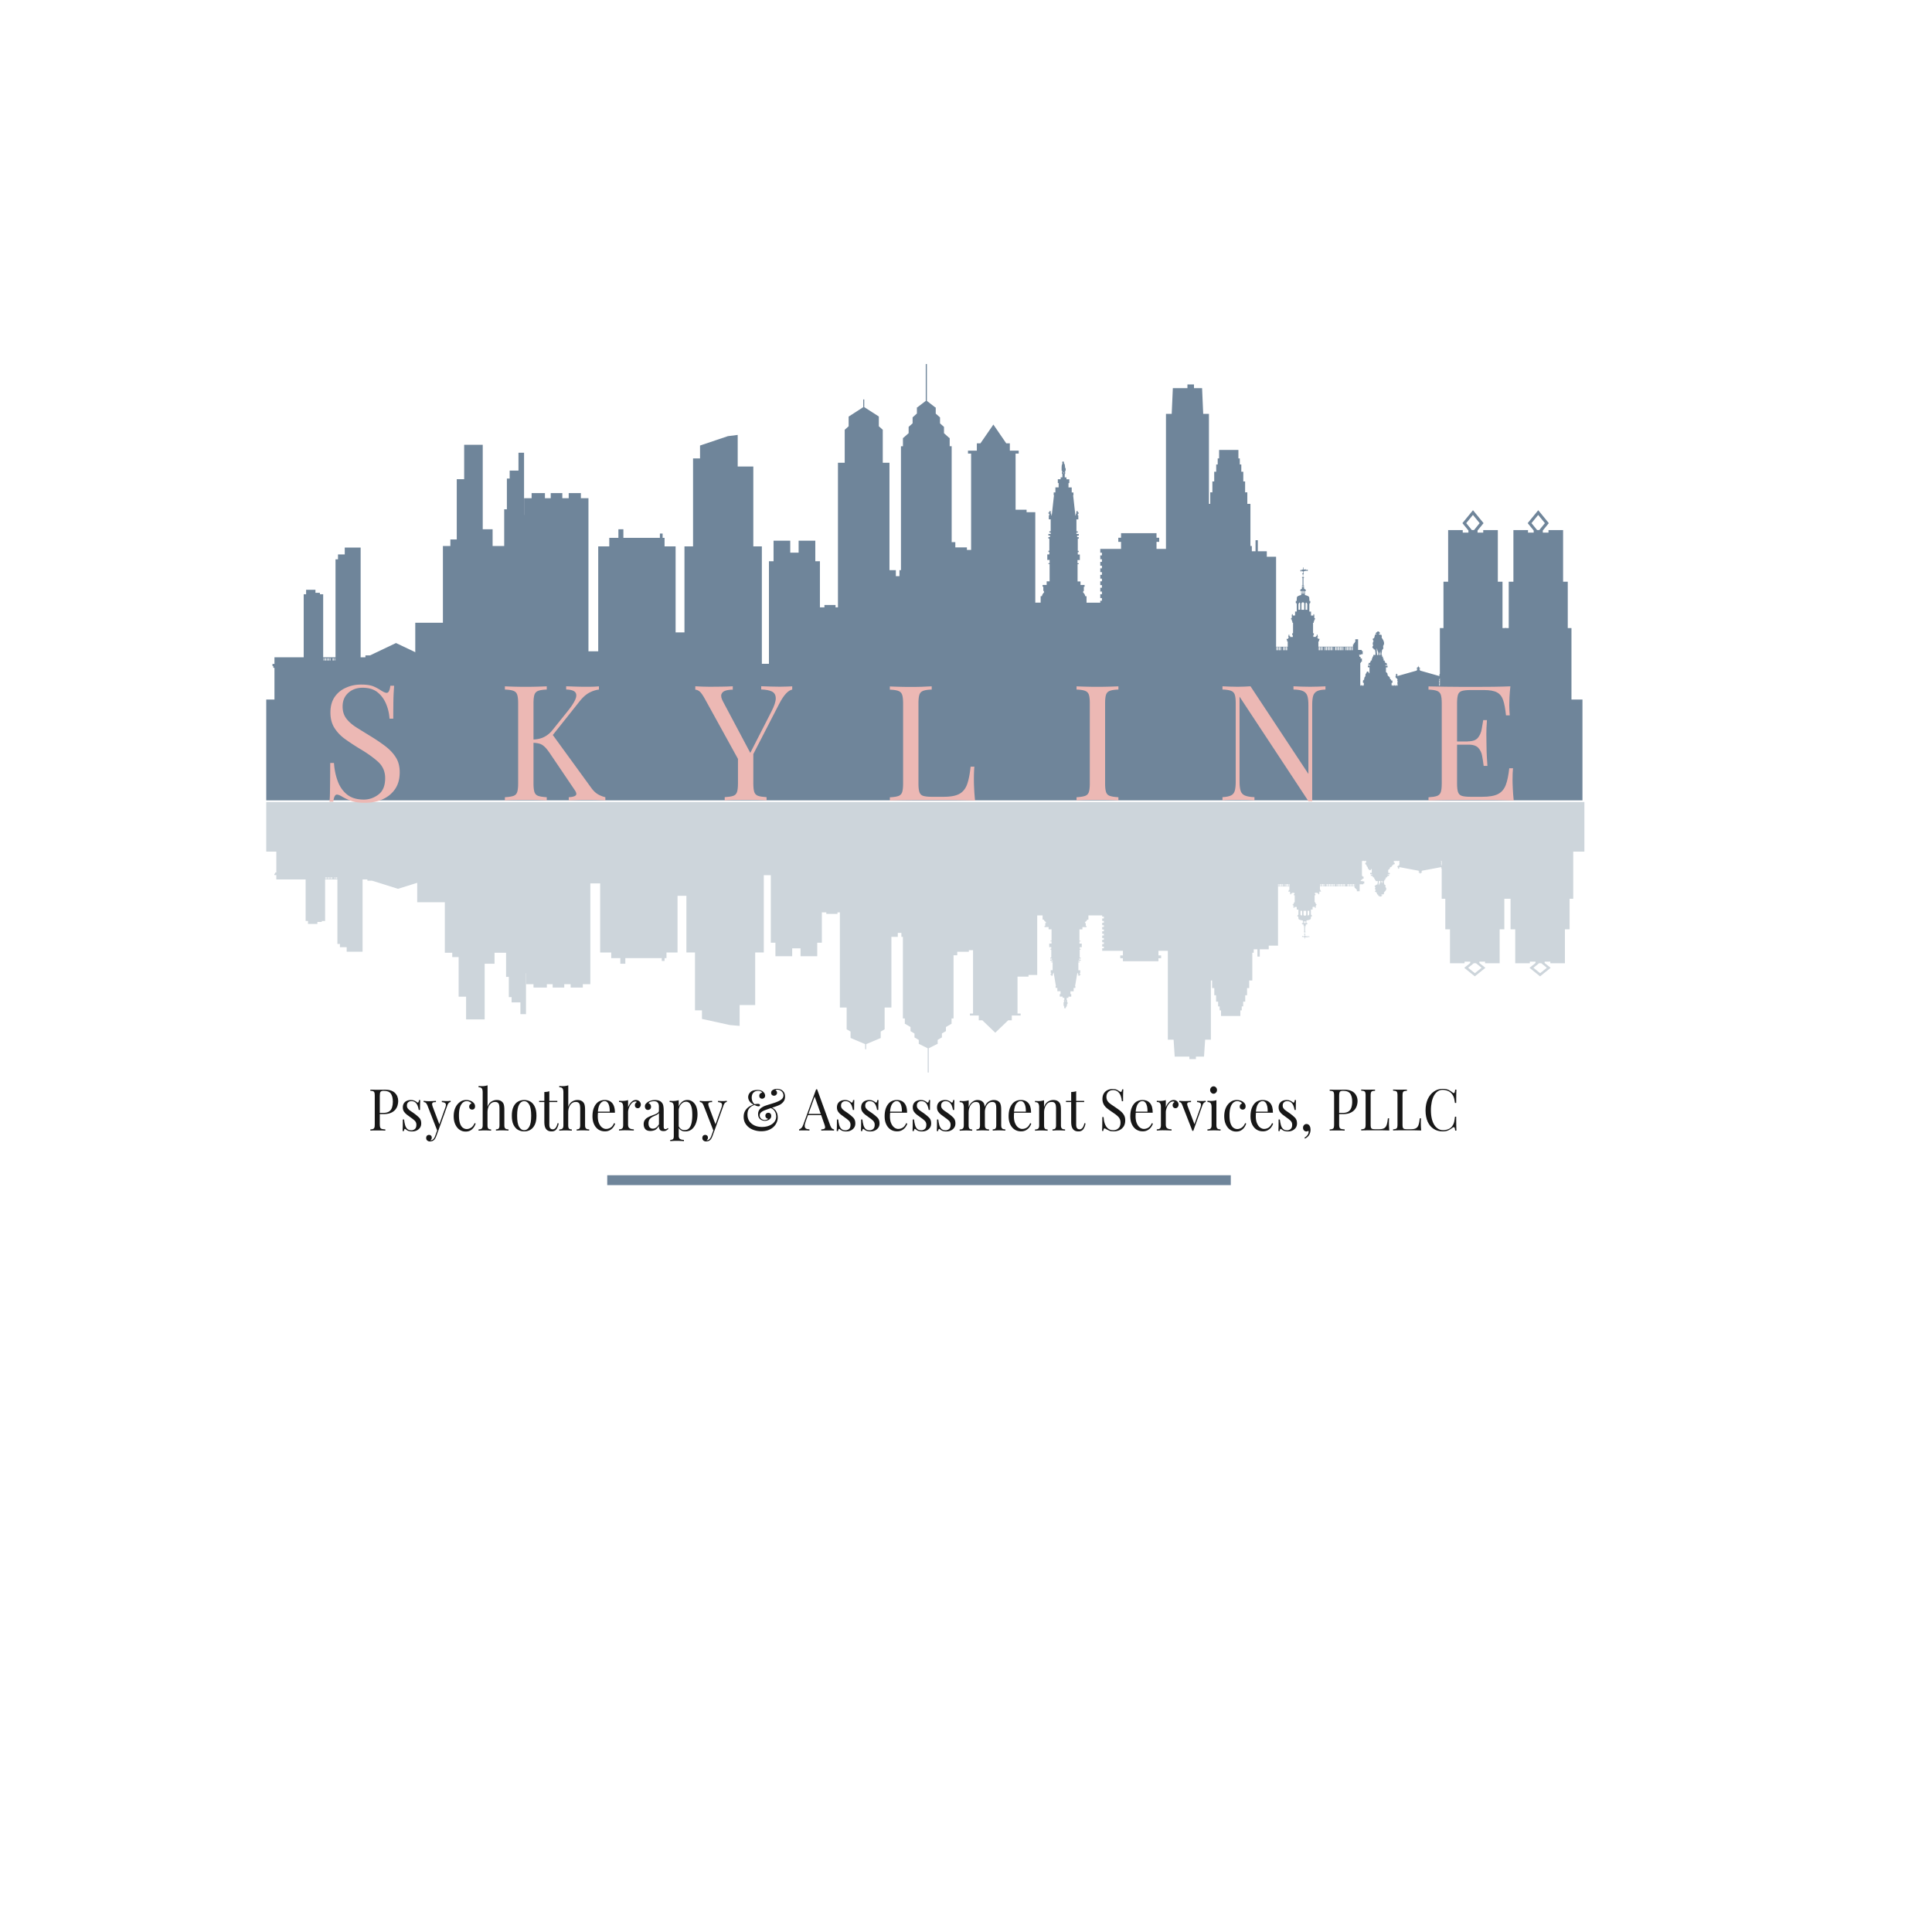 <?xml version="1.0" encoding="UTF-8"?>
<svg data-bbox="49.61 67.83 245.62 153" viewBox="0 0 360 360" xmlns="http://www.w3.org/2000/svg" data-type="color">
    <g>
        <path d="M68.99 203.04c.14.01.33.01.56.02.23.01.45.01.68.01.32 0 .62 0 .91-.01.29-.01.49-.01.62-.01.81 0 1.42.2 1.83.59.4.4.61.91.61 1.53 0 .26-.04.53-.12.81-.08.28-.22.55-.42.79-.2.24-.47.44-.81.59-.34.15-.78.23-1.3.23h-.97v-.22h.87c.48 0 .84-.1 1.1-.29.25-.19.42-.45.51-.76s.14-.66.14-1.02c0-.68-.13-1.19-.38-1.53s-.69-.51-1.3-.51c-.31 0-.51.06-.61.18s-.14.37-.14.74v5.34c0 .26.03.45.08.58.05.13.15.22.3.26s.36.07.65.09v.22c-.17-.01-.4-.02-.67-.03h-1.56c-.23 0-.41.01-.56.03v-.22c.23-.01.4-.04.52-.09s.2-.13.24-.26c.04-.13.06-.32.06-.58v-5.34c0-.27-.02-.46-.06-.59-.04-.13-.12-.21-.24-.26s-.29-.07-.52-.08v-.21z" fill="#171717" data-color="1"/>
        <path d="M76.57 204.97c.27 0 .5.05.69.14.19.09.33.18.41.26.22.19.36.06.4-.39h.23c-.01.2-.02.44-.03.72-.01.28-.01.65-.01 1.12h-.23c-.04-.27-.11-.52-.21-.78-.1-.25-.24-.46-.43-.62-.19-.16-.43-.24-.74-.24-.24 0-.43.07-.59.21-.16.14-.24.35-.24.62 0 .22.06.4.18.55.12.16.28.3.47.43.19.13.41.28.64.44.38.27.71.54.98.81s.4.63.4 1.08c0 .33-.08.61-.24.83s-.37.39-.63.51-.54.17-.85.17c-.15 0-.29-.01-.42-.04s-.26-.06-.38-.11c-.07-.04-.14-.08-.21-.13-.07-.05-.14-.1-.21-.16s-.13-.06-.18.01c-.05.06-.09.18-.12.36h-.23c.01-.23.02-.51.03-.84.01-.33.01-.77.01-1.32h.23c.05.4.11.75.2 1.06s.23.54.41.71c.19.17.45.25.79.25.2 0 .4-.08.6-.23.2-.15.3-.42.3-.8 0-.32-.11-.58-.32-.78s-.49-.41-.82-.64c-.24-.17-.47-.33-.68-.5-.21-.17-.38-.35-.51-.56-.13-.21-.2-.46-.2-.75 0-.32.07-.59.21-.79.14-.21.32-.36.55-.45.24-.11.48-.15.75-.15z" fill="#171717" data-color="1"/>
        <path d="M83.97 205.12v.22c-.13.01-.25.08-.35.18-.11.11-.21.3-.3.57l-1.66 4.63h-.17l-1.86-4.77c-.13-.28-.25-.45-.38-.51a.744.744 0 0 0-.31-.09v-.23c.15.02.3.04.46.05.16.01.34.02.52.02.21 0 .43-.01.66-.02.23-.01.45-.03.65-.04v.23c-.17 0-.32.01-.45.04-.13.02-.21.1-.25.23-.03.13.01.34.12.64l1.24 3.29-.06.02 1.15-3.21c.13-.36.14-.61.04-.75s-.33-.23-.69-.26v-.22c.17.01.32.01.44.02s.25.01.41.01c.15 0 .29 0 .42-.01.14-.03.26-.03.37-.04zm-2.32 5.6-.34.94c-.13.35-.27.6-.43.75-.11.11-.24.18-.38.22-.15.04-.28.06-.4.06-.13 0-.24-.02-.35-.08-.1-.05-.19-.12-.25-.22s-.09-.21-.09-.35c0-.17.05-.31.14-.41.09-.1.23-.16.39-.16.14 0 .26.04.36.13s.15.21.15.38c0 .12-.03.22-.08.3a.54.54 0 0 1-.19.18c.01.01.03.01.04.01h.03c.18 0 .34-.07.48-.2.14-.13.27-.35.37-.64l.36-1 .19.09z" fill="#171717" data-color="1"/>
        <path d="M86.88 204.97c.22 0 .42.03.63.09.2.06.38.14.54.26.15.11.27.23.35.37.08.14.12.29.12.46 0 .19-.05.34-.15.45-.1.1-.23.16-.38.16s-.28-.05-.39-.14-.17-.23-.17-.4.04-.3.13-.4c.08-.1.18-.17.3-.19a.761.761 0 0 0-.36-.32c-.17-.09-.35-.13-.55-.13-.17 0-.34.04-.5.13-.17.09-.32.23-.46.43-.14.2-.26.47-.34.81-.09.34-.13.77-.13 1.28 0 .63.07 1.13.2 1.51.13.37.31.64.53.8.22.16.46.24.72.24.26 0 .53-.08.8-.25.27-.17.49-.45.67-.86l.19.08c-.07.23-.18.46-.33.69-.16.23-.36.43-.61.58-.25.15-.56.23-.92.23-.42 0-.79-.11-1.13-.34-.34-.23-.6-.56-.8-.99-.2-.43-.3-.94-.3-1.53 0-.59.1-1.11.3-1.56.2-.45.48-.8.83-1.06.35-.28.75-.4 1.21-.4z" fill="#171717" data-color="1"/>
        <path d="M90.85 202.23v4.03c.17-.49.42-.83.73-1.01.31-.19.64-.28.98-.28.26 0 .47.04.64.11a1.15 1.15 0 0 1 .7.84c.05.21.08.51.08.87v2.88c0 .3.06.51.18.61.12.11.31.16.59.16v.23c-.11-.01-.29-.02-.52-.03-.24-.01-.46-.02-.69-.02s-.44 0-.65.02c-.21.01-.37.02-.48.03v-.23c.24 0 .41-.05.51-.16.1-.11.15-.31.15-.61v-3.11c0-.22-.02-.43-.05-.61s-.11-.34-.23-.45c-.12-.11-.3-.17-.54-.17-.41 0-.75.18-1.01.54-.27.36-.4.83-.4 1.41v2.4c0 .3.05.51.15.61.1.11.27.16.52.16v.23c-.11-.01-.27-.02-.48-.03s-.43-.02-.65-.02-.45 0-.69.02c-.24.01-.41.02-.52.03v-.23c.28 0 .47-.05.59-.16s.18-.31.18-.61v-6.14c0-.32-.05-.56-.16-.72-.11-.15-.31-.23-.61-.23v-.23c.22.02.42.03.63.03a3.195 3.195 0 0 0 1.05-.16z" fill="#171717" data-color="1"/>
        <path d="M97.67 204.97c.43 0 .82.1 1.16.3s.62.52.82.95c.21.43.31.99.31 1.68s-.1 1.25-.31 1.68c-.21.43-.48.74-.82.94-.34.2-.73.3-1.16.3-.42 0-.81-.1-1.16-.3-.35-.2-.62-.52-.83-.94s-.31-.99-.31-1.68.1-1.25.31-1.68c.21-.43.48-.75.83-.95s.74-.3 1.16-.3zm0 .21c-.38 0-.7.21-.94.64-.25.42-.37 1.12-.37 2.08s.12 1.65.37 2.07c.25.42.56.63.94.63.38 0 .7-.21.94-.63.25-.42.37-1.11.37-2.07s-.12-1.66-.37-2.08c-.24-.43-.55-.64-.94-.64z" fill="#171717" data-color="1"/>
        <path d="M102.36 203.33v1.8h1.49v.22h-1.49v4.17c0 .34.06.58.17.71.11.14.27.2.47.2.2 0 .38-.09.52-.26s.28-.47.38-.89l.2.05c-.07.42-.2.77-.4 1.06-.2.29-.5.43-.91.43-.23 0-.42-.03-.57-.09a1.16 1.16 0 0 1-.39-.26c-.15-.17-.25-.36-.31-.59-.06-.23-.09-.53-.09-.92v-3.61h-.97v-.22h.97v-1.65c.17-.01.33-.02.48-.04.18-.02.32-.06.45-.11z" fill="#171717" data-color="1"/>
        <path d="M105.89 202.23v4.03c.17-.49.42-.83.73-1.01.31-.19.64-.28.98-.28.26 0 .47.04.64.11a1.15 1.15 0 0 1 .7.84c.05.21.08.51.08.87v2.88c0 .3.06.51.18.61.12.11.31.16.59.16v.23c-.11-.01-.29-.02-.52-.03-.24-.01-.46-.02-.69-.02s-.44 0-.65.02c-.21.01-.37.02-.48.03v-.23c.24 0 .41-.05.51-.16.1-.11.15-.31.15-.61v-3.11c0-.22-.02-.43-.05-.61s-.11-.34-.23-.45c-.12-.11-.3-.17-.54-.17-.41 0-.75.18-1.01.54-.27.36-.4.83-.4 1.41v2.4c0 .3.05.51.15.61.1.11.27.16.52.16v.23c-.11-.01-.27-.02-.48-.03s-.43-.02-.65-.02-.45 0-.69.02c-.24.01-.41.02-.52.03v-.23c.28 0 .47-.05.59-.16s.18-.31.18-.61v-6.14c0-.32-.05-.56-.16-.72-.11-.15-.31-.23-.61-.23v-.23c.22.02.42.03.63.03a3.195 3.195 0 0 0 1.05-.16z" fill="#171717" data-color="1"/>
        <path d="M112.69 204.97c.59 0 1.06.19 1.39.58.33.38.5.98.5 1.79h-3.56l-.01-.2h2.6c.01-.35-.01-.68-.08-.98s-.17-.54-.32-.72a.691.691 0 0 0-.56-.27c-.31 0-.58.17-.82.5-.24.33-.38.85-.43 1.57l.03.04-.03.36c-.01.13-.01.26-.01.39 0 .49.07.91.22 1.26s.34.62.58.8c.24.18.49.27.74.27.3 0 .58-.08.84-.24.26-.16.47-.44.65-.84l.2.09c-.07.24-.2.47-.36.69-.17.22-.38.4-.64.54s-.55.21-.89.21c-.48 0-.9-.12-1.25-.36s-.61-.57-.8-.99c-.19-.42-.28-.9-.28-1.45 0-.63.09-1.18.28-1.63s.45-.81.8-1.06c.36-.23.76-.35 1.21-.35z" fill="#171717" data-color="1"/>
        <path d="M118.49 204.97c.18 0 .34.04.48.12.14.08.25.18.32.31.08.13.12.27.12.42 0 .18-.05.34-.16.47-.1.14-.24.21-.42.21-.14 0-.27-.05-.37-.15-.11-.1-.16-.24-.16-.42 0-.14.04-.25.11-.35.07-.1.15-.17.24-.23a.248.248 0 0 0-.21-.11c-.28 0-.53.11-.74.34-.21.23-.37.5-.49.81-.12.32-.18.61-.18.87v2.28c0 .35.1.59.29.71.19.12.45.18.78.18v.23c-.15-.01-.37-.02-.66-.03s-.58-.02-.9-.02c-.23 0-.46 0-.68.02-.23.01-.4.02-.51.03v-.23c.28 0 .47-.05.59-.16s.18-.31.18-.61v-3.37c0-.32-.05-.56-.16-.72-.11-.15-.31-.23-.61-.23v-.23c.21.02.42.03.63.03.2 0 .38-.01.56-.04.18-.03.34-.06.49-.11v1.35c.07-.21.18-.42.32-.63.14-.21.3-.39.5-.53.19-.14.4-.21.64-.21z" fill="#171717" data-color="1"/>
        <path d="M121.19 210.74c-.44 0-.76-.12-.95-.35-.2-.23-.3-.54-.3-.93 0-.3.07-.55.21-.75.14-.2.31-.36.53-.48.22-.13.44-.23.68-.32s.47-.18.68-.26c.22-.09.39-.18.53-.29.14-.11.21-.24.21-.41v-.67c0-.3-.04-.53-.13-.69s-.2-.26-.34-.32c-.14-.05-.3-.08-.47-.08-.17 0-.35.03-.54.08a.78.78 0 0 0-.46.31c.13.03.24.1.33.21.09.12.14.26.14.44s-.05.32-.16.43a.6.6 0 0 1-.41.16c-.19 0-.34-.07-.43-.2a.775.775 0 0 1-.14-.45c0-.19.04-.34.13-.45.09-.11.2-.22.33-.32.15-.12.35-.21.6-.3.25-.08.52-.12.83-.12.28 0 .51.03.71.1.19.07.36.17.48.3.17.17.29.38.34.63.05.25.08.54.08.89v3c0 .17.02.3.07.38.05.08.13.12.24.12.09 0 .18-.02.25-.06.07-.04.14-.1.21-.16l.11.18c-.14.12-.28.21-.4.29-.13.08-.3.11-.52.11-.35 0-.58-.1-.7-.29-.11-.19-.17-.42-.17-.67-.22.38-.46.64-.73.77-.26.11-.54.17-.84.17zm.45-.43c.2 0 .4-.06.6-.19s.38-.34.55-.63v-2.11c-.1.16-.26.28-.47.38-.21.09-.43.2-.66.31s-.42.26-.58.45c-.16.19-.24.46-.24.81 0 .33.08.58.23.74.15.16.34.24.57.24z" fill="#171717" data-color="1"/>
        <path d="M126.47 205v6.62c0 .31.09.52.26.62.17.1.41.16.71.16v.23c-.15-.01-.35-.02-.62-.03a12.433 12.433 0 0 0-1.46 0c-.21.01-.36.02-.47.03v-.23c.24 0 .41-.05.51-.14s.15-.27.15-.53v-5.43c0-.32-.05-.56-.16-.72-.11-.15-.31-.23-.61-.23v-.23c.22.02.42.03.63.03.19 0 .38-.01.56-.04s.35-.06.5-.11zm1.62-.03c.53 0 .98.23 1.34.68.36.46.54 1.12.54 1.99 0 .52-.08 1.02-.24 1.51-.16.49-.41.89-.74 1.2s-.78.47-1.33.47c-.32 0-.59-.08-.82-.24-.23-.16-.39-.35-.47-.57l.1-.15c.09.2.23.37.41.51s.4.21.67.21c.38 0 .67-.13.88-.38.21-.25.35-.59.44-1.01.08-.42.13-.89.13-1.4 0-.58-.04-1.05-.13-1.41-.09-.37-.22-.64-.39-.82a.86.86 0 0 0-.65-.27c-.33 0-.63.15-.9.44s-.44.73-.51 1.32l-.12-.15c.07-.61.28-1.08.61-1.42.31-.34.71-.51 1.18-.51z" fill="#171717" data-color="1"/>
        <path d="M135.43 205.12v.22c-.13.01-.25.08-.35.18-.11.11-.21.3-.3.57l-1.66 4.63h-.17l-1.86-4.77c-.13-.28-.25-.45-.38-.51a.744.744 0 0 0-.31-.09v-.23c.15.02.3.04.46.05.16.01.34.02.52.02.21 0 .43-.01.66-.02.23-.01.45-.03.65-.04v.23c-.17 0-.32.01-.45.04-.13.02-.21.1-.25.23-.03.13.01.34.12.64l1.24 3.29-.06.02 1.15-3.21c.13-.36.14-.61.04-.75s-.33-.23-.69-.26v-.22c.17.01.32.01.44.02s.25.01.41.01c.15 0 .29 0 .42-.01.14-.03.26-.03.37-.04zm-2.32 5.6-.34.94c-.13.35-.27.6-.43.75-.11.11-.24.18-.38.22-.15.04-.28.06-.4.06-.13 0-.24-.02-.35-.08-.1-.05-.19-.12-.25-.22s-.09-.21-.09-.35c0-.17.05-.31.14-.41.09-.1.23-.16.39-.16.14 0 .26.04.36.13s.15.21.15.38c0 .12-.03.22-.08.3a.54.54 0 0 1-.19.18c.01.01.03.01.04.01h.03c.18 0 .34-.07.48-.2.14-.13.27-.35.37-.64l.36-1 .19.09z" fill="#171717" data-color="1"/>
        <path d="M141.14 203.1c.26 0 .47.03.64.09.17.06.31.14.41.23.13.12.23.24.29.37.06.13.09.26.09.37 0 .18-.06.32-.18.42s-.25.15-.39.15c-.13 0-.26-.05-.36-.14-.11-.09-.16-.23-.16-.4 0-.16.05-.29.15-.4.1-.11.23-.17.38-.19-.03-.09-.11-.17-.25-.24s-.31-.1-.52-.1c-.34 0-.62.11-.84.33s-.33.54-.33.95c0 .2.04.41.11.61.07.21.21.41.41.61.11-.02.23-.04.35-.05s.21-.02.27-.02c.27 0 .4.08.4.25 0 .06-.02.12-.08.15-.05.04-.12.05-.21.05-.13 0-.26-.03-.4-.09s-.25-.11-.33-.15c-.39.12-.71.32-.95.6s-.36.67-.36 1.17c0 .5.12.92.36 1.26.24.34.57.61.97.79.41.18.86.27 1.37.27.36 0 .69-.04 1.01-.13.32-.09.6-.22.85-.39s.44-.38.58-.62c.14-.24.21-.52.21-.82 0-.14-.03-.31-.08-.52-.05-.21-.17-.42-.33-.63-.17-.2-.43-.36-.78-.48l.12-.11c.49.16.84.41 1.05.76s.31.74.31 1.17c0 .43-.12.84-.36 1.24s-.59.72-1.05.96c-.46.25-1.01.37-1.67.37-.58 0-1.12-.11-1.62-.32-.5-.21-.9-.52-1.2-.93-.3-.4-.45-.88-.45-1.43 0-.39.07-.72.21-1 .14-.28.32-.5.52-.68.21-.18.42-.32.63-.41.21-.1.38-.16.5-.2-.34-.16-.59-.36-.76-.61-.17-.25-.26-.51-.26-.78 0-.17.04-.34.11-.5.07-.16.18-.31.32-.44s.32-.23.53-.3c.24-.05.49-.09.77-.09zm3.67-.21c.42 0 .77.13 1.05.38s.42.61.42 1.07c0 .37-.09.67-.28.92-.19.25-.41.44-.68.59-.15.08-.36.17-.61.26s-.52.19-.81.28c-.29.09-.56.19-.82.28-.26.09-.47.17-.63.23-.25.1-.46.22-.63.37-.17.15-.26.34-.26.57 0 .19.05.34.15.47.1.13.22.23.37.29.15.07.28.1.41.1.09 0 .21-.02.36-.06.14-.04.23-.1.25-.18a.69.69 0 0 1-.32-.16c-.1-.08-.16-.21-.16-.39a.528.528 0 0 1 .55-.56c.16 0 .29.05.39.16s.15.25.15.42c0 .2-.06.37-.19.51-.12.14-.28.25-.46.31-.19.07-.37.1-.55.1-.19 0-.38-.04-.58-.13-.2-.09-.36-.22-.48-.4s-.19-.43-.19-.73c0-.37.12-.69.35-.94.24-.25.58-.47 1.04-.63.2-.07.45-.15.74-.24s.59-.18.89-.28c.31-.1.58-.21.83-.33.34-.17.56-.33.69-.51.12-.17.18-.35.18-.53 0-.31-.12-.57-.35-.78a1.182 1.182 0 0 0-1.02-.29c-.05.01-.09.04-.1.08.09.05.17.12.21.22.05.09.07.19.07.28a.5.5 0 0 1-.17.38c-.11.1-.24.15-.4.15-.13 0-.25-.04-.36-.13s-.17-.22-.17-.4c0-.19.06-.33.18-.44.12-.11.26-.18.43-.23.19-.06.35-.08.51-.08z" fill="#171717" data-color="1"/>
        <path d="m152.26 202.98 2.46 6.78c.1.27.22.45.34.54.13.09.25.14.35.15v.22c-.13-.01-.3-.02-.49-.03h-1.33c-.23 0-.41.01-.56.03v-.22c.34-.01.56-.08.66-.19s.07-.35-.06-.72l-1.88-5.36.16-.14-1.76 4.87c-.14.39-.21.69-.2.91.01.22.08.38.23.47s.36.14.65.15v.22l-.59-.03h-1c-.12 0-.23.01-.33.03v-.22c.13-.04.27-.12.41-.25.14-.13.27-.36.38-.68l2.37-6.53h.19zm1.24 4.58v.22h-3.01l.1-.22h2.91z" fill="#171717" data-color="1"/>
        <path d="M157.46 204.97c.27 0 .5.05.69.14.19.09.33.18.41.26.22.19.36.06.4-.39h.23c-.01.2-.02.44-.03.72-.01.28-.01.65-.01 1.12h-.23c-.04-.27-.11-.52-.21-.78-.1-.25-.24-.46-.43-.62-.19-.16-.43-.24-.74-.24-.24 0-.43.07-.59.21-.16.14-.24.35-.24.62 0 .22.06.4.18.55.12.16.28.3.47.43.19.13.41.28.64.44.38.27.71.54.98.81s.4.63.4 1.08c0 .33-.08.61-.24.83s-.37.39-.63.51-.54.17-.85.17c-.15 0-.29-.01-.42-.04s-.26-.06-.38-.11c-.07-.04-.14-.08-.21-.13-.07-.05-.14-.1-.21-.16s-.13-.06-.18.01c-.05.06-.09.18-.12.36h-.23c.01-.23.02-.51.03-.84.01-.33.01-.77.01-1.32h.23c.05.4.11.75.2 1.06s.23.54.41.71c.19.17.45.25.79.25.2 0 .4-.08.6-.23.2-.15.3-.42.3-.8 0-.32-.11-.58-.32-.78s-.49-.41-.82-.64c-.24-.17-.47-.33-.68-.5-.21-.17-.38-.35-.51-.56-.13-.21-.2-.46-.2-.75 0-.32.07-.59.21-.79.14-.21.32-.36.55-.45.24-.11.49-.15.75-.15z" fill="#171717" data-color="1"/>
        <path d="M161.97 204.97c.27 0 .5.05.69.14.19.09.33.18.41.26.22.19.36.06.4-.39h.23c-.01.2-.02.44-.03.72-.01.28-.01.65-.01 1.12h-.23c-.04-.27-.11-.52-.21-.78-.1-.25-.24-.46-.43-.62-.19-.16-.43-.24-.74-.24-.24 0-.43.07-.59.21-.16.14-.24.35-.24.62 0 .22.06.4.18.55.12.16.28.3.47.43.19.13.41.28.64.44.38.27.71.54.98.81s.4.63.4 1.08c0 .33-.08.61-.24.83s-.37.39-.63.51-.54.17-.85.17c-.15 0-.29-.01-.42-.04s-.26-.06-.38-.11c-.07-.04-.14-.08-.21-.13-.07-.05-.14-.1-.21-.16s-.13-.06-.18.01c-.05.06-.09.18-.12.36h-.23c.01-.23.02-.51.03-.84.01-.33.01-.77.01-1.32h.23c.05.4.11.75.2 1.06s.23.54.41.71c.19.17.45.25.79.25.2 0 .4-.08.6-.23.2-.15.3-.42.3-.8 0-.32-.11-.58-.32-.78s-.49-.41-.82-.64c-.24-.17-.47-.33-.68-.5-.21-.17-.38-.35-.51-.56-.13-.21-.2-.46-.2-.75 0-.32.07-.59.21-.79.14-.21.32-.36.55-.45.25-.11.49-.15.75-.15z" fill="#171717" data-color="1"/>
        <path d="M167.13 204.97c.59 0 1.06.19 1.39.58.33.38.5.98.5 1.79h-3.56l-.01-.2h2.6c.01-.35-.01-.68-.08-.98s-.17-.54-.32-.72a.691.691 0 0 0-.56-.27c-.31 0-.58.17-.82.5-.24.33-.38.85-.43 1.57l.03.04-.03.36c-.01.13-.01.26-.01.39 0 .49.07.91.22 1.26s.34.62.58.8c.24.18.49.27.74.27.3 0 .58-.08.84-.24.26-.16.47-.44.65-.84l.2.09c-.07.24-.2.47-.36.69-.17.22-.38.4-.64.54s-.55.21-.89.21c-.48 0-.9-.12-1.25-.36s-.61-.57-.8-.99c-.19-.42-.28-.9-.28-1.45 0-.63.09-1.18.28-1.63s.45-.81.8-1.06c.35-.23.75-.35 1.21-.35z" fill="#171717" data-color="1"/>
        <path d="M171.59 204.97c.27 0 .5.05.69.14.19.09.33.18.41.26.22.19.36.06.4-.39h.23c-.01.2-.02.44-.03.72-.01.28-.01.65-.01 1.12h-.23c-.04-.27-.11-.52-.21-.78-.1-.25-.24-.46-.43-.62-.19-.16-.43-.24-.74-.24-.24 0-.43.07-.59.21-.16.14-.24.35-.24.62 0 .22.06.4.18.55.12.16.28.3.47.43.19.13.41.28.64.44.38.27.71.54.98.81s.4.63.4 1.08c0 .33-.08.61-.24.83s-.37.39-.63.51-.54.17-.85.17c-.15 0-.29-.01-.42-.04s-.26-.06-.38-.11c-.07-.04-.14-.08-.21-.13-.07-.05-.14-.1-.21-.16s-.13-.06-.18.01c-.05.06-.09.18-.12.36h-.23c.01-.23.02-.51.03-.84.01-.33.01-.77.01-1.32h.23c.05.4.11.75.2 1.06s.23.54.41.71c.19.17.45.25.79.25.2 0 .4-.08.6-.23.2-.15.3-.42.3-.8 0-.32-.11-.58-.32-.78s-.49-.41-.82-.64c-.24-.17-.47-.33-.68-.5-.21-.17-.38-.35-.51-.56-.13-.21-.2-.46-.2-.75 0-.32.07-.59.21-.79.14-.21.32-.36.55-.45.25-.11.49-.15.75-.15z" fill="#171717" data-color="1"/>
        <path d="M176.11 204.97c.27 0 .5.05.69.14.19.09.33.18.41.26.22.19.36.06.4-.39h.23c-.01.2-.02.44-.03.72-.01.28-.01.65-.01 1.12h-.23c-.04-.27-.11-.52-.21-.78-.1-.25-.24-.46-.43-.62-.19-.16-.43-.24-.74-.24-.24 0-.43.07-.59.21-.16.14-.24.35-.24.62 0 .22.06.4.18.55.12.16.28.3.47.43.19.13.41.28.64.44.38.27.71.54.98.81s.4.63.4 1.08c0 .33-.08.61-.24.83s-.37.39-.63.51-.54.17-.85.17c-.15 0-.29-.01-.42-.04s-.26-.06-.38-.11c-.07-.04-.14-.08-.21-.13-.07-.05-.14-.1-.21-.16s-.13-.06-.18.01c-.05.06-.09.18-.12.36h-.23c.01-.23.02-.51.03-.84.01-.33.01-.77.01-1.32h.23c.05.4.11.75.2 1.06s.23.54.41.71c.19.17.45.25.79.25.2 0 .4-.08.6-.23.2-.15.3-.42.3-.8 0-.32-.11-.58-.32-.78s-.49-.41-.82-.64c-.24-.17-.47-.33-.68-.5-.21-.17-.38-.35-.51-.56-.13-.21-.2-.46-.2-.75 0-.32.07-.59.21-.79.14-.21.32-.36.55-.45.24-.11.48-.15.75-.15z" fill="#171717" data-color="1"/>
        <path d="M182.14 204.97c.24 0 .44.04.62.11.17.07.32.17.43.3.13.14.21.33.26.56.05.23.07.51.07.85v2.88c0 .3.06.51.18.61.12.11.31.16.59.16v.23c-.11-.01-.29-.02-.52-.03s-.46-.02-.69-.02-.44 0-.65.02-.37.02-.48.03v-.23c.24 0 .41-.05.51-.16.1-.11.15-.31.15-.61v-3.11c0-.22-.01-.43-.04-.61s-.09-.34-.2-.45c-.11-.11-.28-.17-.52-.17-.26 0-.5.09-.7.26-.2.17-.37.41-.48.71-.12.3-.18.63-.18 1v2.39c0 .3.05.51.15.61.1.11.27.16.52.16v.23c-.11-.01-.27-.02-.48-.03s-.43-.02-.65-.02c-.22 0-.45 0-.69.02-.24.01-.41.02-.52.03v-.23c.28 0 .47-.05.59-.16s.18-.31.18-.61v-3.37c0-.32-.05-.56-.16-.72-.11-.15-.31-.23-.61-.23v-.23c.21.02.42.03.63.03.2 0 .38-.01.56-.04.18-.03.34-.06.49-.11v1.27c.18-.47.41-.8.72-1 .29-.22.6-.32.92-.32zm3.04 0c.24 0 .44.04.62.11.17.07.32.17.43.3.13.14.21.33.26.56.05.23.07.51.07.85v2.88c0 .3.06.51.18.61.12.11.31.16.59.16v.23c-.12-.01-.29-.02-.53-.03s-.46-.02-.69-.02c-.22 0-.44 0-.65.02s-.37.02-.48.03v-.23c.24 0 .41-.05.51-.16.1-.11.15-.31.15-.61v-3.11c0-.22-.01-.43-.04-.61-.03-.19-.09-.34-.2-.45-.11-.11-.28-.17-.53-.17-.39 0-.71.19-.97.56-.26.37-.39.84-.39 1.39l-.03-1c.18-.5.43-.83.74-1.02.32-.2.64-.29.96-.29z" fill="#171717" data-color="1"/>
        <path d="M190.23 204.97c.59 0 1.06.19 1.39.58.33.38.5.98.5 1.79h-3.56l-.01-.2h2.6c.01-.35-.01-.68-.08-.98s-.17-.54-.32-.72a.691.691 0 0 0-.56-.27c-.31 0-.58.17-.82.5-.24.33-.38.85-.43 1.57l.03.04-.03.36c-.01.13-.01.26-.01.39 0 .49.07.91.22 1.26s.34.62.58.8c.24.18.49.27.74.27.3 0 .58-.08.84-.24.26-.16.47-.44.65-.84l.2.09c-.07.24-.2.47-.36.69-.17.22-.38.4-.64.54s-.55.21-.89.21c-.48 0-.9-.12-1.25-.36s-.61-.57-.8-.99c-.18-.42-.28-.9-.28-1.45 0-.63.09-1.18.28-1.63s.45-.81.8-1.06c.35-.23.75-.35 1.21-.35z" fill="#171717" data-color="1"/>
        <path d="M196.27 204.97c.26 0 .47.04.64.11a1.15 1.15 0 0 1 .7.84c.05.21.08.51.08.87v2.88c0 .3.06.51.18.61.12.11.31.16.59.16v.23c-.11-.01-.29-.02-.52-.03-.24-.01-.46-.02-.69-.02-.22 0-.44 0-.65.02s-.37.02-.48.03v-.23c.24 0 .41-.05.51-.16.1-.11.15-.31.15-.61v-3.11c0-.22-.02-.43-.05-.61a.75.75 0 0 0-.23-.45c-.12-.11-.3-.17-.54-.17-.42 0-.77.19-1.02.57s-.39.84-.39 1.4v2.39c0 .3.05.51.15.61.1.11.27.16.51.16v.23c-.11-.01-.27-.02-.48-.03s-.43-.02-.65-.02c-.22 0-.45 0-.69.02-.24.01-.41.02-.53.03v-.23c.28 0 .47-.05.59-.16s.18-.31.18-.61v-3.37c0-.32-.05-.56-.16-.72s-.31-.23-.61-.23v-.23c.21.02.42.03.63.03.2 0 .38-.01.56-.04.18-.03.34-.06.49-.11v1.27c.17-.49.42-.83.73-1.02.33-.21.66-.3 1-.3z" fill="#171717" data-color="1"/>
        <path d="M200.53 203.33v1.8h1.49v.22h-1.49v4.17c0 .34.06.58.17.71.11.14.27.2.47.2s.38-.09.52-.26c.15-.18.28-.47.38-.89l.2.05c-.07.42-.2.77-.4 1.06-.2.29-.5.43-.91.43-.23 0-.42-.03-.57-.09a1.16 1.16 0 0 1-.39-.26c-.15-.17-.25-.36-.31-.59-.06-.23-.09-.53-.09-.92v-3.61h-.97v-.22h.97v-1.65c.17-.01.33-.02.48-.04s.33-.06.45-.11z" fill="#171717" data-color="1"/>
        <path d="M207.29 202.92c.34 0 .59.04.77.12.17.08.33.17.46.27.08.05.15.09.2.11.05.03.1.04.15.04.11 0 .18-.16.22-.47h.23c-.01.12-.02.27-.03.44-.01.17-.02.39-.02.67v1.09h-.23c-.02-.34-.09-.67-.21-.99-.12-.32-.3-.57-.53-.78-.23-.2-.54-.3-.91-.3-.36 0-.65.12-.88.34s-.35.53-.35.91c0 .32.08.59.23.81.15.22.36.42.62.59.26.18.54.36.84.57.35.23.66.46.93.68s.49.48.65.75c.16.27.24.6.24.99 0 .46-.1.84-.29 1.14-.2.3-.46.53-.78.68-.32.15-.68.23-1.07.23-.36 0-.64-.04-.85-.13-.21-.09-.39-.18-.54-.27-.15-.1-.26-.15-.34-.15-.11 0-.18.16-.22.47h-.23c.01-.15.02-.33.03-.53s.01-.47.01-.8c0-.33.01-.75.01-1.25h.23c.03.43.1.83.23 1.21.12.37.32.67.58.9s.6.34 1.04.34c.33 0 .63-.11.9-.34s.41-.59.41-1.09c0-.44-.14-.8-.43-1.09s-.67-.58-1.14-.88c-.32-.21-.61-.42-.89-.64-.28-.22-.5-.46-.66-.75s-.25-.63-.25-1.03c0-.42.09-.77.27-1.05.18-.28.41-.48.7-.61.26-.13.57-.2.9-.2z" fill="#171717" data-color="1"/>
        <path d="M212.9 204.97c.59 0 1.05.19 1.39.58.33.38.5.98.5 1.79h-3.56l-.01-.2h2.6c.01-.35-.01-.68-.08-.98-.07-.3-.17-.54-.32-.72s-.33-.27-.56-.27c-.31 0-.58.17-.82.5-.24.33-.38.85-.43 1.57l.03.04-.03.36c-.01.13-.01.26-.01.39 0 .49.07.91.22 1.26s.34.62.58.8c.24.18.49.27.74.27.3 0 .58-.08.84-.24.25-.16.47-.44.65-.84l.2.09c-.07.24-.2.47-.36.69-.17.22-.38.4-.64.54s-.55.21-.89.21c-.48 0-.9-.12-1.25-.36s-.61-.57-.8-.99c-.19-.42-.28-.9-.28-1.45 0-.63.09-1.18.28-1.63s.45-.81.8-1.06c.35-.23.75-.35 1.21-.35z" fill="#171717" data-color="1"/>
        <path d="M218.69 204.97c.18 0 .34.04.48.12.14.08.25.18.32.31.08.13.12.27.12.42 0 .18-.05.34-.16.47a.526.526 0 0 1-.79.06c-.11-.1-.16-.24-.16-.42 0-.14.04-.25.11-.35.07-.1.15-.17.24-.23a.248.248 0 0 0-.21-.11c-.28 0-.53.11-.74.34-.21.23-.37.5-.49.81-.12.32-.18.61-.18.87v2.28c0 .35.1.59.29.71.19.12.45.18.78.18v.23c-.15-.01-.37-.02-.66-.03-.28-.01-.58-.02-.9-.02-.23 0-.46 0-.68.02s-.4.02-.51.03v-.23c.28 0 .47-.05.59-.16s.18-.31.18-.61v-3.37c0-.32-.05-.56-.16-.72s-.31-.23-.61-.23v-.23c.21.02.42.03.63.03.19 0 .38-.01.56-.04.18-.03.34-.06.49-.11v1.35c.07-.21.18-.42.32-.63s.3-.39.5-.53c.19-.14.41-.21.64-.21z" fill="#171717" data-color="1"/>
        <path d="M224.66 205.12v.22c-.13.01-.25.08-.35.18-.11.11-.21.3-.3.57l-1.66 4.63h-.17l-1.86-4.77c-.11-.28-.21-.45-.32-.51a.538.538 0 0 0-.27-.09v-.23l.42.03c.15.01.3.02.47.02.21 0 .43 0 .66-.01l.65-.03v.23c-.17 0-.32.01-.45.04-.13.02-.22.09-.25.21-.04.11 0 .31.1.59l1.26 3.33-.06.05 1.15-3.22c.13-.36.14-.61.05-.75-.1-.14-.33-.23-.68-.26v-.22c.17.01.32.01.44.02s.25.01.41.01.29 0 .42-.01c.11-.02.23-.02.34-.03z" fill="#171717" data-color="1"/>
        <path d="M226.66 205v4.67c0 .3.06.51.18.61.12.11.31.16.59.16v.23c-.11-.01-.29-.02-.52-.03s-.47-.02-.7-.02c-.23 0-.46 0-.7.02s-.41.02-.52.03v-.23c.28 0 .47-.05.59-.16s.18-.31.18-.61v-3.37c0-.32-.05-.56-.16-.72s-.31-.23-.61-.23v-.23c.21.02.42.03.63.03.19 0 .38-.01.56-.04.17-.02.33-.06.48-.11zm-.53-2.58c.17 0 .33.07.45.2.13.14.19.3.19.49s-.06.35-.19.48c-.13.14-.28.21-.45.21s-.33-.07-.45-.21c-.13-.14-.19-.3-.19-.48s.06-.35.19-.49c.13-.13.28-.2.45-.2z" fill="#171717" data-color="1"/>
        <path d="M230.46 204.97c.21 0 .42.03.63.09s.38.14.54.26c.15.11.27.23.35.37.08.14.12.29.12.46 0 .19-.05.34-.15.45-.1.1-.23.16-.38.16s-.28-.05-.39-.14-.17-.23-.17-.4.04-.3.13-.4c.08-.1.18-.17.3-.19a.761.761 0 0 0-.36-.32c-.17-.09-.36-.13-.55-.13-.17 0-.34.04-.5.13-.17.09-.32.23-.46.43-.14.2-.26.47-.34.81-.09.34-.13.77-.13 1.28 0 .63.07 1.13.2 1.51.13.37.31.64.53.8.22.16.46.24.72.24.26 0 .53-.08.8-.25.27-.17.49-.45.67-.86l.19.08c-.07.23-.18.46-.33.69-.16.23-.36.43-.61.58-.25.15-.56.23-.92.23-.42 0-.79-.11-1.13-.34-.34-.23-.6-.56-.8-.99-.2-.43-.3-.94-.3-1.53 0-.59.1-1.11.3-1.56.2-.45.48-.8.83-1.06.35-.28.76-.4 1.21-.4z" fill="#171717" data-color="1"/>
        <path d="M235.3 204.97c.59 0 1.05.19 1.39.58.33.38.5.98.5 1.79h-3.56l-.01-.2h2.6c.01-.35-.01-.68-.08-.98-.07-.3-.17-.54-.32-.72s-.33-.27-.56-.27c-.31 0-.58.17-.82.5-.24.33-.38.85-.43 1.57l.03.04-.03.36c-.01.13-.01.26-.01.39 0 .49.07.91.22 1.26s.34.62.58.8c.24.18.49.27.74.27.3 0 .58-.08.84-.24.25-.16.47-.44.65-.84l.2.09c-.07.24-.2.47-.36.69-.17.22-.38.4-.64.54s-.55.21-.89.21c-.48 0-.9-.12-1.25-.36s-.61-.57-.8-.99c-.19-.42-.28-.9-.28-1.45 0-.63.09-1.18.28-1.63s.45-.81.8-1.06c.35-.23.75-.35 1.21-.35z" fill="#171717" data-color="1"/>
        <path d="M239.76 204.97c.27 0 .5.05.69.14.19.09.33.18.41.26.22.19.36.06.4-.39h.23c-.01.2-.02.44-.03.72-.01.28-.01.65-.01 1.12h-.23c-.04-.27-.11-.52-.21-.78-.1-.25-.24-.46-.43-.62-.19-.16-.43-.24-.74-.24-.24 0-.43.07-.59.21-.16.14-.24.35-.24.62 0 .22.06.4.18.55.12.16.28.3.47.43s.41.28.64.44c.38.27.71.54.98.81s.4.63.4 1.08c0 .33-.08.61-.24.83-.16.22-.37.39-.63.51s-.54.17-.85.17c-.15 0-.29-.01-.42-.04s-.26-.06-.38-.11c-.07-.04-.14-.08-.21-.13-.07-.05-.14-.1-.21-.16s-.13-.06-.18.01c-.05.06-.09.18-.12.36h-.23c.01-.23.02-.51.03-.84.01-.33.01-.77.01-1.32h.23c.05.4.11.75.2 1.06.09.3.22.54.41.71.19.17.45.25.79.25.2 0 .4-.08.6-.23.2-.15.3-.42.3-.8 0-.32-.11-.58-.32-.78-.22-.2-.49-.41-.82-.64-.24-.17-.47-.33-.68-.5-.21-.17-.38-.35-.51-.56-.13-.21-.2-.46-.2-.75 0-.32.07-.59.21-.79s.32-.36.55-.45c.24-.11.49-.15.75-.15z" fill="#171717" data-color="1"/>
        <path d="M243.44 209.44c.15 0 .27.03.36.1.09.07.17.15.23.25.07.12.12.24.14.38.02.14.03.25.03.33 0 .35-.08.67-.25.96-.17.29-.43.52-.79.7l-.09-.19c.21-.09.39-.24.54-.44s.23-.41.23-.61c0-.09-.01-.16-.03-.23-.11.09-.23.14-.37.14-.17 0-.33-.06-.45-.18s-.19-.29-.19-.51c0-.2.06-.37.19-.5.13-.14.28-.2.45-.2z" fill="#171717" data-color="1"/>
        <path d="M247.75 203.04c.14.01.33.01.56.02.23.01.45.01.68.01.32 0 .62 0 .91-.01.29-.01.49-.01.62-.01.81 0 1.42.2 1.83.59.4.4.61.91.61 1.53 0 .26-.04.53-.12.81-.08.28-.22.55-.42.79-.2.24-.47.44-.81.59-.34.15-.78.23-1.3.23h-.97v-.22h.87c.48 0 .84-.1 1.1-.29.25-.19.42-.45.51-.76s.14-.66.14-1.02c0-.68-.13-1.19-.38-1.53s-.68-.51-1.3-.51c-.31 0-.51.06-.61.18-.09.12-.14.37-.14.74v5.34c0 .26.03.45.08.58.05.13.15.22.3.26.15.04.36.07.65.09v.22c-.18-.01-.4-.02-.67-.03h-1.56c-.23 0-.41.01-.56.03v-.22c.23-.01.4-.04.52-.09.12-.04.2-.13.24-.26.04-.13.06-.32.06-.58v-5.34c0-.27-.02-.46-.06-.59a.39.39 0 0 0-.24-.26c-.12-.05-.29-.07-.52-.08v-.21z" fill="#171717" data-color="1"/>
        <path d="M256.22 203.04v.21c-.23.01-.4.03-.52.08a.39.39 0 0 0-.24.26c-.04.13-.06.32-.06.59v5.34c0 .26.02.45.06.58.04.13.12.21.24.25.12.04.29.06.52.06h.74c.42 0 .75-.06.96-.19.22-.13.38-.34.47-.64.1-.29.17-.69.22-1.19h.23c-.02.22-.03.52-.03.88 0 .14 0 .33.01.59s.03.52.06.79c-.34-.01-.73-.02-1.16-.03h-3.02c-.38 0-.73.01-1.06.03v-.22c.23-.01.4-.04.52-.09.12-.04.2-.13.24-.26.04-.13.06-.32.06-.58v-5.34c0-.27-.02-.46-.06-.59a.39.39 0 0 0-.24-.26c-.12-.05-.29-.07-.52-.08v-.21c.14.01.33.01.56.02.23.01.47.01.74.01.24 0 .47 0 .7-.01.24.01.43 0 .58 0z" fill="#171717" data-color="1"/>
        <path d="M262.16 203.04v.21c-.23.01-.4.03-.52.08a.39.39 0 0 0-.24.26c-.04.13-.06.32-.06.59v5.34c0 .26.02.45.06.58.04.13.12.21.24.25.12.04.29.06.52.06h.74c.42 0 .75-.06.96-.19.22-.13.38-.34.47-.64.1-.29.17-.69.22-1.19h.23c-.02.22-.03.52-.03.88 0 .14 0 .33.01.59s.03.52.06.79c-.34-.01-.73-.02-1.16-.03h-3.02c-.38 0-.73.01-1.06.03v-.22c.23-.01.4-.04.52-.09.12-.04.2-.13.24-.26.04-.13.06-.32.06-.58v-5.34c0-.27-.02-.46-.06-.59a.39.39 0 0 0-.24-.26c-.12-.05-.29-.07-.52-.08v-.21c.14.01.33.01.56.02.23.01.47.01.74.01.24 0 .47 0 .7-.01.23.01.42 0 .58 0z" fill="#171717" data-color="1"/>
        <path d="M268.84 202.89c.44 0 .81.07 1.09.21.29.14.54.3.76.49.13.11.24.12.31.04.07-.08.12-.28.15-.59h.23c-.01.27-.02.59-.03.97s-.01.88-.01 1.51h-.23c-.05-.31-.09-.55-.13-.74-.04-.18-.09-.34-.15-.47-.06-.13-.13-.26-.23-.39-.21-.29-.47-.51-.79-.64-.32-.13-.65-.2-1-.2-.33 0-.63.09-.89.26-.27.18-.49.43-.69.76-.19.33-.34.73-.44 1.2-.1.47-.16.99-.16 1.57 0 .6.06 1.14.17 1.6.11.46.27.85.48 1.17s.45.55.73.72c.28.16.58.24.9.24.3 0 .62-.06.95-.19.33-.13.59-.34.78-.63.15-.21.25-.43.31-.68.06-.24.11-.58.16-1.02h.23c0 .65 0 1.18.01 1.58.01.4.02.74.03 1.01h-.23c-.03-.31-.07-.5-.14-.58-.06-.08-.17-.07-.32.03-.25.19-.51.35-.79.49s-.64.21-1.07.21c-.64 0-1.2-.15-1.68-.46-.48-.31-.86-.75-1.12-1.34s-.4-1.28-.4-2.1c0-.8.14-1.51.41-2.11.28-.6.65-1.07 1.14-1.41.48-.34 1.04-.51 1.66-.51z" fill="#171717" data-color="1"/>
        <path fill="#6f859a" d="M108.24 92.83v-.95h-2.27v.95h-1.19v-.95h-2.16v.95h-1.08v-.95h-2.48v.95h-1.41v38.65h12V92.83h-1.41z" data-color="2"/>
        <path fill="#6f859a" d="M64.24 102.03v1.28h-1.26v.91h-.46v25.32h4.68v-27.51h-2.96z" data-color="2"/>
        <path fill="#6f859a" d="M219.36 102.99v-.71h-3.86v-1.31h.5v-.77h-.5v-.85h-6.61v.85h-.51v.77h.51v1.31h-3.87v.71h.31v.5h-.31v.71h.31v.5h-.31v.71h.31v.49h-.31v.71h.31v.5h-.31v.71h.31v.5h-.31v.71h.31v.49h-.31v.71h.31v.5h-.31v.71h.31v.5h-.31v.71h.31v.5h-.31v.7h.31v.5h-.31v.71h.31v.5h-.31v.71h.31v.5h-.31v.7h.31v.5h-.31v.71h.31v.5h-.31v.71h.31v.5h-.31v.7h.31v.5h-.31v.71h.31v.5h-.31v.71h.31v.5h-.31v.7h.31v.5h-.31v.71h.31v.5h-.31v.71h.31v.5h-.31v.7h.31v.5h-.31v.71h.31v.5h-.31v.71h.31v.03h13.73v-.03h.3v-.71h-.3v-.5h.3v-.71h-.3v-.5h.3v-.7h-.3v-.5h.3v-.71h-.3v-.5h.3v-.71h-.3v-.5h.3v-.7h-.3v-.5h.3v-.71h-.3v-.5h.3v-.71h-.3v-.5h.3v-.7h-.3v-.5h.3v-.71h-.3v-.5h.3v-.71h-.3v-.5h.3v-.7h-.3v-.5h.3v-.71h-.3v-.5h.3v-.71h-.3v-.5h.3v-.7h-.3v-.5h.3v-.71h-.3v-.5h.3v-.71h-.3v-.5h.3v-.71h-.3v-.49h.3v-.71h-.3v-.5h.3v-.71h-.3v-.5h.3v-.71h-.3v-.49h.3v-.71h-.3v-.5h.3v-.71h-.3v-.5h.3z" data-color="2"/>
        <path fill="#6f859a" d="M205.8 119.73v11.24h-24.22v-11.24h24.22z" data-color="2"/>
        <path fill="#6f859a" d="M236.05 103.74v-1.02h-1.67v-2.06h-.43v2.06h-.69v-.98h-.65v.98h-1.98v1.02h-1.73v29.18h8.88v-29.18h-1.73z" data-color="2"/>
        <path fill="#6f859a" d="M139.9 101.81v-1.59h-.36v-.8h-.51v.8h-6.8v-1.6h-.93v1.6h-1.7v1.59h-2.06v31.11h14.42v-31.11h-2.06z" data-color="2"/>
        <path fill="#6f859a" d="M123.83 101.81v-1.59h-.36v-.8h-.51v.8h-6.8v-1.6h-.93v1.6h-1.7v1.59h-2.06v31.11h14.42v-31.11h-2.06z" data-color="2"/>
        <path fill="#6f859a" d="M59.61 110.73v-.27h-.83v-.56h-1.74v.83h-.45v16.17h3.63v-16.17h-.61z" data-color="2"/>
        <path fill="#6f859a" d="M158.04 113.68v-.51h-.55v-.44h-1.18v.44h-.62v-.44h-2.07v.44h-1.11v.51h-.76v13.05h6.98v-13.05h-.69z" data-color="2"/>
        <path fill="#6f859a" d="M137.46 86.93v-5.89l-1.83.23-5.19 1.75v2.4h-1.3v46.51h11.23v-45h-2.91z" data-color="2"/>
        <path fill="#6f859a" d="M86.49 82.88v6.41h-1.38v35.75h4.84V82.88h-3.46z" data-color="2"/>
        <path fill="#6f859a" d="M96.61 84.36v3.33h-1.64v1.48h-.52v23.21h-1.99v12.9h5.19V84.36h-1.04z" data-color="2"/>
        <path fill="#6f859a" d="M96.11 95.96V94.9h-2.16v36.36h5.71v-35.3h-3.55z" data-color="2"/>
        <path fill="#6f859a" d="M91.79 101.74v-3.12h-2.94v3.12h-1.82v-1.22h-3.11v1.22h-1.39v26.33h14.54v-26.33h-5.28z" data-color="2"/>
        <path fill="#6f859a" d="M164.49 86.23v-6.15l-.73-.65v-1.82l-2.72-1.75v-1.43h-.19v1.44l-2.69 1.74h-.03v1.82l-.73.65v6.15h-1.26v45.14h9.6V86.23h-1.25z" data-color="2"/>
        <path fill="#6f859a" d="M176.96 83.15V81.6h-.08l-.98-.88v-1.18h-.01l-.73-.65v-1.12h-.01l-.79-.7v-1.15h-.08l-1.57-1.22v-6.87h-.21v6.87l-1.59 1.22h-.06v1.13l-.8.72v1.11l-.74.66v1.17l-1 .89h-.06v1.55h-.37v47.71h9.45V83.15h-.37z" data-color="2"/>
        <path fill="#6f859a" d="M189.82 83.97h-1.65v-1.36h-.67l-2.4-3.5-2.41 3.5h-.67v1.36h-1.65v.55h.58v46.33h8.29V84.52h.58v-.55z" data-color="2"/>
        <path d="M96.47 123.72v-1.24H79.49v-.36h-.86l-4.84-2.3-4.84 2.3h-.86v.36H51.14v1.24h-.37v.39h.16v.34h.21v6.43h45.33v-6.43h.21v-.34h.16v-.39h-.37zm-38.15-.64h-.1v-.43h.1v.43zm.21 0h-.1v-.43h.1v.43zm.2 0h-.1v-.43h.1v.43zm.2 0h-.1v-.43h.1v.43zm.2 0h-.1v-.43h.1v.43zm.2 0h-.1v-.43h.1v.43zm.2 0h-.1v-.43h.1v.43zm.18 0h-.08v-.43h.08v.43zm.46 0h-.09v-.43h.09v.43zm.2 0h-.1v-.43h.1v.43zm.2 0h-.1v-.43h.1v.43zm.2 0h-.1v-.43h.1v.43zm.2 0h-.1v-.43h.1v.43zm.2 0h-.1v-.43h.1v.43zm.2 0h-.1v-.43h.1v.43zm.2 0h-.1v-.43h.1v.43zm.44 0h-.07v-.43h.07v.43zm.2 0h-.1v-.43h.1v.43zm.2 0h-.1v-.43h.1v.43zm.2 0h-.1v-.43h.1v.43zm.2 0h-.1v-.43h.1v.43zm.2 0h-.1v-.43h.1v.43zm.2 0h-.1v-.43h.1v.43zm.19 0h-.09v-.43h.09v.43zm.45 0h-.08v-.43h.08v.43zm.2 0h-.1v-.43h.1v.43zm.2 0h-.1v-.43h.1v.43zm.2 0h-.1v-.43h.1v.43zm.2 0h-.1v-.43h.1v.43zm.2 0h-.1v-.43h.1v.43zm.2 0h-.1v-.43h.1v.43zm.19 0h-.09v-.43h.09v.43zm.45 0h-.08v-.43h.08v.43zm.2 0h-.1v-.43h.1v.43zm.2 0h-.1v-.43h.1v.43zm.2 0h-.1v-.43h.1v.43zm.2 0h-.1v-.43h.1v.43zm.2 0h-.1v-.43h.1v.43zm.2 0h-.1v-.43h.1v.43zm.19 0h-.09v-.43h.09v.43zm13.53 0h-.09v-.43h.09v.43zm.2 0h-.1v-.43h.1v.43zm.2 0h-.1v-.43h.1v.43zm.2 0h-.1v-.43h.1v.43zm.2 0h-.1v-.43h.1v.43zm.2 0h-.1v-.43h.1v.43zm.21 0h-.1v-.43h.1v.43zm.17 0h-.08v-.43h.08v.43zm.46 0h-.09v-.43h.09v.43zm.2 0h-.1v-.43h.1v.43zm.2 0h-.1v-.43h.1v.43zm.2 0h-.1v-.43h.1v.43zm.2 0h-.1v-.43h.1v.43zm.21 0h-.1v-.43h.1v.43zm.2 0h-.1v-.43h.1v.43zm.17 0h-.08v-.43h.08v.43zm.46 0h-.09v-.43h.09v.43zm.2 0h-.1v-.43h.1v.43zm.2 0h-.1v-.43h.1v.43zm.2 0h-.1v-.43h.1v.43zm.2 0h-.1v-.43h.1v.43zm.21 0h-.1v-.43h.1v.43zm.2 0h-.1v-.43h.1v.43zm.17 0h-.07v-.43h.07v.43zm.46 0h-.1v-.43h.1v.43zm.2 0h-.1v-.43h.1v.43zm.2 0h-.1v-.43h.1v.43zm.2 0h-.1v-.43h.1v.43zm.2 0h-.1v-.43h.1v.43zm.21 0h-.1v-.43h.1v.43zm.2 0h-.1v-.43h.1v.43zm.18 0h-.09v-.43h.09v.43zm.45 0h-.08v-.43h.08v.43zm.2 0h-.1v-.43h.1v.43zm.2 0h-.1v-.43h.1v.43zm.2 0h-.1v-.43h.1v.43zm.2 0h-.1v-.43h.1v.43zm.21 0h-.1v-.43h.1v.43zm.2 0h-.1v-.43h.1v.43zm.2 0h-.1v-.43h.1v.43z" fill="#6f859a" data-color="2"/>
        <path d="M279.97 117.03v-8.64h-.87v-9.62h-2.72v.47h-1.06v-.39l1.12-1.37-1.97-2.41-1.97 2.41 1.12 1.37v.39h-1.06v-.47h-2.72v9.62h-.87v8.64h-.67v14.16h12.36v-14.16h-.69zm-5.51-21.08 1.25 1.53-1.05 1.29h-.4l-1.05-1.29 1.25-1.53z" fill="#6f859a" data-color="2"/>
        <path d="M292.13 117.03v-8.64h-.87v-9.62h-2.72v.47h-1.06v-.39l1.12-1.37-1.97-2.41-1.97 2.41 1.12 1.37v.39h-1.06v-.47H282v9.62h-.87v8.64h-.67v14.16h12.36v-14.16h-.69zm-5.51-21.08 1.25 1.53-1.05 1.29h-.4l-1.05-1.29 1.25-1.53z" fill="#6f859a" data-color="2"/>
        <path fill="#6f859a" d="M238.77 125.26v7.17h-11.26v-7.17h11.26z" data-color="2"/>
        <path fill="#6f859a" d="M180.17 102.47V102h-2.16v-.98h-4.58v1.45h-1.17v28.05h9.53v-28.05h-1.62z" data-color="2"/>
        <path fill="#6f859a" d="M191.29 95.44v-.46h-2.16V94h-4.58v1.44h-1.17v28.05h9.53V95.44h-1.62z" data-color="2"/>
        <path fill="#6f859a" d="M169.87 107.36v-1.12h-2.27v1.12h-.67v-1.12h-2.17v1.12h-1.26v19.06h7.64v-19.06h-1.27z" data-color="2"/>
        <path fill="#6f859a" d="M232.42 93.89v-2.15h-.41v-2.03h-.34V87.9h-.37v-1.35h-.28v-1.13h-.26v-1.58h-3.6v1.58h-.26v1.13h-.28v1.35h-.37v1.81h-.34v2.03h-.4v2.15h-.59v37.56H233V93.89h-.58z" data-color="2"/>
        <path fill="#6f859a" d="m224.2 77.12-.21-4.79h-1.51v-.69h-1.22v.69h-2.72l-.21 4.79h-1.07v54.7h8.01v-54.7h-1.07z" data-color="2"/>
        <path d="M190.74 112.3v11.86h14.9V112.3h-3.18v-1.2h-.23c-.05-.29-.21-.55-.44-.72h.05v-.25h.12v-.8h.14V109h-.76v-.65h-.55v-3.23h.21v-.16h-.22v-.61h.43v-1.03h-.38v-.45h.17v-.23h-.17v-2.26h.18v-.29h-.3v-.29h.3v-.3h-.43v-.26h.25v-.23h-.25v-2.23h.35v-.74h-.09v-.32h.15v-.23h-.15v-.24h-.27v.47h-.1v.32h-.09l-.4-3.62c0-.04-.02-.09-.03-.13h.07v-.52h-.32v-.94h-.6v-.81h.15v-.71h-.53v-.36h-.32v-.61c.01 0 .02-.01.03-.01.08-.03.06-.13.05-.19-.01-.1 0-.2-.01-.31-.01-.14.02-.1.09-.09.03 0 .03-.53-.03-.54-.07-.01-.07-.08-.07-.11 0-.06 0-.12-.01-.18 0 0-.04-.35-.08-.44-.01-.03-.05-.05-.07-.07-.1-.07-.03-.19-.04-.29-.02-.17-.28-.11-.32-.06-.04.05 0 .08.02.33 0 .03-.05.13-.05.15-.14.18-.08.97-.09 1.05 0 .03-.01.06-.01.09 0 .02.01.04.03.04.08.01.07.03.07.1 0 .05.02.1.01.16 0 .04-.1.32-.04.32h.08v.65h-.32v.36h-.53v.71h.15v.81h-.6v.94h-.32v.52h.07c-.01.04-.02.08-.03.13l-.4 3.62h-.09v-.32h-.1v-.47h-.27v.24h-.15v.23h.15v.32h-.09v.74h.35V99h-.25v.23h.25v.26h-.43v.29h.3v.29h-.3v.29h.18v2.26h-.17v.23h.17v.45h-.38v1.03h.43v.61h-.22v.16h.22v3.23h-.55v.67h-.76v.32h.14v.8h.12v.25h.05c-.23.18-.39.43-.44.72h-.23v1.2h-3.17zm7.48-24.12v.02h-.09c0-.01.01-.07.01-.09 0-.06 0-.12.01-.19.01 0 .05.07.06.1 0 .05 0 .11.01.16z" fill="#6f859a" data-color="2"/>
        <path fill="#6f859a" d="M141.01 131.26h42.37v-7.38h-2.05v-.97h-3.97v.97h-14.39v-.77h-2.29v2.08h-7.9v-20.61h-.86v-3.83h-3.11v2.23h-1.56v-2.23h-3.11v3.83h-.86v19.11h-3.34v1.5h-.65v5.44h1.72v.63z" data-color="2"/>
        <path fill="#6f859a" d="M129.63 123.82v7.04h-9.47v-7.04h9.47z" data-color="2"/>
        <path fill="#6f859a" d="M131.43 117.84v7.04h-9.47v-7.04h9.47z" data-color="2"/>
        <path fill="#6f859a" d="M288.77 126.18v-.08h-.25l-.89-.67v-.12h-.08v-.17h-.08v-.9h-.12v.77h-.08v.16h-.08v.23h-.08v-.15h-.12v.15h-.12v-.15h-.12v.15h-.13v-.15h-.11v.15h-.13v-.15h-.12v.15h-.12v-.15h-.12v.15h-.13v-.15h-.12v.15h-.12v-.15h-.12v.15h-.13v-.15h-.11v.15h-.13v-.15h-.12v.15h-.12v-.15h-.12v.15h-.13v-.15h-.12v.15h-.12v-.15h-.12v.15h-.13v-.15h-.11v.15h-.13v-.15h-.12v.15h-.12v-.15h-.12v.15h-.13v-.15h-.12v.15h-.12v-.15h-.12v.15h-.13v-.15h-.12v.15h-.12v-.15h-.12v.15h-.12v-.15h-.12v.15h-.13v-.15h-.12v.15h-.12v-.15h-.12v.15h-.13v-.15h-.12v.15h-.12v-.15h-.12v.15h-.12v-.15h-.12v.15h-.13v-.15h-.12v.15h-.12v-.15h-.12v.15h-.13v-.15h-.12v.15h-.12v-.15h-.12v.15h-.13v-.15h-.11v.15h-.13v-.15h-.12v.15h-.12v-.15h-.12v.15h-.13v-.15h-.12v.15h-.12v-.15h-.12v.15h-.13v-.15h-.11v.15h-.13v-.15h-.12v.15h-.12v-.15h-.12v.15h-.13v-.15h-.12v.15h-.12v-.15h-.12v.15h-.13v-.15h-.11v.15h-.13v-.13h-.08v-.12h-.08v-.12h-.09v-.42h-.05v.39H277v.4h-.01l-.64 1.87.19.01v.5h-.09v-.11h-.11v.11h-.1v-.11h-.1v.11h-.11v-.11h-.1v.11h-.11v-.11h-.1v.11h-.1v-.11h-.1v.11h-.11v-.11h-.1v.11h-.11v-.11h-.1v.11h-.1v-.11h-.1v.11h-.11v-.11h-.1v.11h-.11v-.11h-.1v.11h-.1v-.11h-.1v.11h-.11v-.11h-.1v.11h-.11v-.11h-.1v.11h-.1v-.11h-.11v.11h-.1v-.11h-.1v.11h-.11v-.11h-.1v.11h-.11v-.11h-.1v.11h-.1v-.11h-.1v.11h-.11v-.11h-.1v.11h-.11v-.11h-.1v.11h-.1v-.11h-.1v.11h-.11v-.11h-.1v.11h-.11v-.11h-.1v.11h-.1v-.11h-.11v.11h-.1v-.11h-.1v.11h-.11v-.11h-.1v.11h-.11v-.11h-.1v.11h-.1v-.11h-.1v.11h-.11v-.11h-.1v.11h-.11v-.11h-.1v.11h-.1v-.11h-.1v.11h-.11v-.11h-.1v.11h-.11v-.11h-.1v.11h-.1v-.11h-.11v.11h-.1v-.11h-.1v.11h-.11v-.11h-.1v.11h-.11v-.11h-.1v.11h-.1v-.11h-.1v.11h-.11v-.11h-.1v.11h-.11v-.11h-.1v.11h-.08v-.37h.03v-.29h-.03v-.28h.06v-.14h-.06v-.1h.06v-.16h.11v-.09h.15v-.16h.06v-.24h-.09v-.36h-.11v-.06h-.06v.06h-.05v.12h-.09v.1h.09v.14h-.13l-3.52-1v-.16h-.09v-.09h-.06v-.08h.18v-.11h-.07v-.11h-.1v-.06h-.08v-.09h-.05v-.17h-.06v.17h-.06v.09h-.08v.06h-.1v.11h-.07v.11h.18v.08h-.05v.09h-.09v.16l-3.52 1h-.13v-.14h.08v-.1h-.08v-.12h-.06v-.06h-.05v.06h-.12v.36h-.08v.24h.05v.16h.16v.09h.1v.16h.07v.1h-.07v.14h.07v.28h-.03v.29h.03v.37h-.09v-.11h-.1v.11h-.11v-.11h-.1v.11h-.1v-.11h-.1v.11h-.11v-.11h-.1v.11h-.11v-.11h-.1v.11h-.1v-.11h-.1v.11h-.11v-.11h-.1v.11h-.11v-.11h-.1v.11h-.1v-.11h-.11v.11h-.1v-.11h-.1v.11h-.11v-.11h-.1v.11h-.11v-.11h-.1v.11h-.1v-.11h-.1v.11h-.11v-.11h-.1v.11h-.11v-.11h-.1v.11h-.1v-.11h-.1v.11h-.11v-.11h-.1v.11h-.11v-.11h-.1v.11h-.1v-.11h-.11v.11h-.1v-.11h-.1v.11h-.11v-.11h-.1v.11h-.11v-.11h-.1v.11h-.1v-.11h-.1v.11h-.11v-.11h-.1v.11h-.11v-.11h-.1v.11h-.1v-.11h-.1v.11h-.11v-.11h-.1v.11h-.11v-.11h-.1v.11h-.1v-.11h-.11v.11h-.1v-.11h-.1v.11h-.11v-.11h-.1v.11h-.11v-.11h-.1v.11h-.1v-.11h-.1v.11h-.11v-.11h-.1v.11h-.11v-.11h-.1v.11h-.1v-.11h-.1v.11h-.11v-.11h-.1v.11h-.11v-.11h-.1v.11h-.1v-.11h-.11v.11h-.1v-.11h-.1v.11h-.1v-.5l.2-.01-.64-1.87h-.01v-.4h-.06v-.39h-.05v.42h-.09v.12h-.08v.12h-.08v.13h-.12v-.15h-.12v.15h-.13v-.15h-.11v.15h-.13v-.15h-.12v.15h-.12v-.15h-.12v.15h-.13v-.15h-.12v.15h-.12v-.15h-.12v.15h-.13v-.15h-.11v.15h-.13v-.15h-.12v.15h-.12v-.15h-.12v.15h-.13v-.15h-.12v.15h-.12v-.15h-.12v.15h-.13v-.15h-.12v.15h-.12v-.15h-.12v.15h-.12v-.15h-.12v.15h-.13v-.15h-.12v.15h-.12v-.15h-.12v.15h-.13v-.15h-.12v.15h-.12v-.15h-.12v.15h-.12v-.15h-.12v.15h-.13v-.15h-.12v.15h-.12v-.15h-.12v.15h-.13v-.15h-.12v.15h-.12v-.15h-.12v.15h-.13v-.15h-.11v.15h-.13v-.15h-.12v.15h-.12v-.15h-.12v.15h-.13v-.15h-.12v.15h-.12v-.15h-.12v.15h-.13v-.15h-.11v.15h-.13v-.15h-.12v.15h-.12v-.15h-.12v.15h-.13v-.15h-.12v.15h-.12v-.15h-.12v.15h-.13v-.15h-.11v.15h-.13v-.15h-.12v.15h-.12v-.15h-.12v.15h-.13v-.15h-.12v.15h-.12v-.15h-.12v.15h-.13v-.15h-.11v.15h-.13v-.15h-.12v.15h-.08v-.23h-.08v-.16h-.08v-.77h-.12v.9h-.08v.17h-.08v.12l-.89.67h-.25v.08h-.2v.23h.16v.15h.18v.08h.13v.47h-.13v4.71h48.66v-4.71h-.13v-.47h.13v-.08h.17v-.15h.16v-.23h-.2z" data-color="2"/>
        <path d="M259.86 128.75v-.19h-.32v-.37h-.24v-.94h.16v-.44h-.24c.01-.04 0-.1-.01-.16-.01-.05-.08-.1-.14-.08-.06.02-.07-.27-.11-.33-.08-.15-.21-.21-.33-.32-.09-.08-.06-.33-.12-.44a.599.599 0 0 0-.26-.24v-.88h.3v-.31h-.4v-.13h.32v-.18h-.09v-.21h-.27v-.22h-.1v-.23h-.2v-.38h-.12v-.34h-.16v-.31h-.09c0-.13-.02-.26.01-.39a.97.97 0 0 0 .03-.23c.01 0 .02-.02.02-.03 0-.12 0-.25.08-.34.01-.01.02-.02.02-.03.05-.04.11-.08.13-.14.04-.15.01-.35-.01-.52v-.02c.02-.01.03-.02.04-.04.02-.01.04-.03.04-.06.01-.03.01-.07.02-.1.02 0 .03-.01.03-.03 0 0 .01 0 .01-.01.01-.01.01-.03.01-.04v-.02c.03-.07.04-.16.02-.24 0-.05 0-.1-.02-.16-.04-.23-.18-.48-.31-.67-.06-.09-.14-.2-.1-.32.01-.03.03-.08.02-.11-.02-.08-.04-.17-.07-.24-.03-.06-.18-.03-.22-.04-.11-.01-.19-.11-.3-.13.01-.02.02-.04.02-.07.05 0 .1 0 .15-.01h.06c.07 0 .02-.07.02-.07-.04-.14-.2-.35-.37-.33a.46.46 0 0 0-.22.13c-.09.08-.17.14-.23.24-.02.03.01.06.04.05.07.02.14 0 .21 0h.01c.01.02.01.04.02.05-.14-.01-.29.04-.37.16-.15.23-.03.65-.4.7-.02 0-.03.02-.03.03v.01c-.01.09 0 .16.04.24l.03.06c.01.02.02.03.03.05.03.04.04.07.04.12-.01.01-.02.03-.03.05-.01 0-.03 0-.04.02-.03.06-.04.12-.05.18l-.03.12c-.01.04 0 .08.01.12v.05c0 .05.01.09.04.14.01.01.02.02.03.02 0 .07-.02.14-.04.2-.01 0-.02 0-.03.01-.07.08-.09.17-.07.28 0 .02.03.03.05.02.02.02.04.03.06.06.01.01.03.04.05.05l.09.09c0 .03 0 .05.01.07.05.06.16.07.24.04-.02.1.01.21.03.32.04.22.04.46.04.69h-.4v.31h-.16v.34h-.12v.38h-.2v.23h-.1v.22h-.27v.21h-.09v.18h.32v.13h-.4v.31h.3v1.12c-.01-.01-.03-.01-.04-.01-.02-.01-.04-.02-.05-.03-.02-.03-.05-.07-.06-.11 0-.01-.01-.02-.02-.03 0-.01-.01-.03-.01-.04 0-.04-.02-.07-.05-.09h-.01c-.01-.01-.02-.01-.03-.01h-.01c-.07-.02-.14-.01-.19.04-.04.03-.06.09-.08.16-.02.07-.03.12-.09.16-.06.04-.09.11-.1.18-.02.09 0 .19-.02.28-.03.12-.14.22-.19.32-.03.07-.03.14-.02.22v.05c-.01.03-.02.06-.04.08-.04.05-.1.09-.14.16v.01h-.06v.44h.16v.94h-.24v.37h-.32v.19h-.49v.56h7.2v-.56h-.42zm-3.03-6.7h-.25c.01-.14.02-.29-.03-.43 0-.26-.01-.53-.01-.79h.02c.07.18.09.38.18.55.08.15.1.32.11.49-.03.06-.02.12-.02.18zm.39 0h-.19c0-.12.02-.23.04-.35.02-.03.04-.07.06-.1.03-.05.04-.11.05-.17l.03-.09c.03.24.02.47.01.71z" fill="#6f859a" data-color="2"/>
        <path fill="#6f859a" d="M120.16 121.36v10.12h-15.8v-10.12h15.8z" data-color="2"/>
        <path fill="#6f859a" d="M88 116.04v8.02H77.38v-8.02H88z" data-color="2"/>
        <path d="M253.26 122.13V122h.37v-.1h.29v-.6h-.19v-.2h-.67v-1.98h-.52v.52h-.12v.2h-.16v.23h-.15v.43h-6.45v-.98h.12v-.28h.08v-.21h-.29v-.21h-.1v-.15h.1v-.15h-.06v-.26h-.16v.26h-.15v.15h.03v.01h-.51v-.36h.1V118h-.15v-1.95h.12v-.23h.07v-.22h.07v-.2h.13v-.16h-.12v-.22h-.1v-.15h.1v-.15h-.06v-.26h-.16v.26h-.04v-.02h-.39v-.74h-.31v-1.46h.06v-.13h.12v-.17h-.04v-.04h.04v-.17h-.17c0-.06 0-.21-.03-.62-.02-.29-.5-.42-.81-.49v-.69h.02v-.05h.04v-.03h.13v-.13h-.04v-.12h-.11v-.1H243v-.38h-.16v-.14h.16v-.14h-.12v-1.41h.09v-.16h-.15v-.5h.11v-.14h-.04v-.43h.16v-.08h.31v-.04h.08v.04h.24v-.21h-.24v.04h-.11v-.08h-.03v-.06h-.12v.06h-.29v-.4h-.09v.19h-.04v.05h.04v.16h-.21v.08h-.29v.13h.03v.12h.19v-.12h.1v.12h.18v.25h-.04v.17h-.11v.14h.12v.5h-.15v.16h.09v1.41h-.12v.14h.16v.14h-.16v.38h-.17v.1h-.11v.12h-.04v.13h.13v.03h.04v.05h.02v.69c-.31.08-.8.21-.81.49-.03.41-.03.56-.03.62h-.17v.17h.04v.04h-.04v.17h.12v.13h.06v1.46h-.31v.74h-.39v.02h-.04v-.26h-.16v.26h-.06v.15h.1v.15h-.1v.22h-.12v.16h.13v.2h.07v.22h.07v.23h.12V118h-.15v.33h.1v.36h-.51v-.01h.03v-.15h-.15v-.26h-.16v.26h-.06v.15h.1v.15h-.1v.21h-.29v.21h.08v.28h.12v.98h-6.45v-.43h-.15v-.23h-.16v-.2h-.12v-.52h-.52v1.98h-.67v.2h-.19v.6h.29v.1h.37v.38h-.21v.31h-.25v.62h.19v.19h.11v7.28h21.28v-7.28h.11v-.19h.19v-.62h-.25v-.31h-.21v-.26zm-9.98-9.6c0-.14.06-.29.13-.24a.4.4 0 0 1 .18.33v.95c0 .02 0 .04-.01.06h-.3c0-.02-.01-.04-.01-.06v-1.04zm-.35-2.33a.2.2 0 0 1 .02-.09h.02c.03.03.05.07.05.12v.38h-.09v-.41zm-.23-.01c0-.03.01-.06.03-.08h.1c.02.02.03.05.03.08v.44h-.15v-.44zm-.17.04c0-.05.02-.09.05-.12h.02a.2.2 0 0 1 .02.09v.42h-.09v-.39zm-.01 2.27c0-.15.11-.27.25-.27s.25.12.25.27v1.06c0 .02 0 .05-.01.07h-.49c-.01-.02-.01-.04-.01-.07v-1.06zm-.56.12a.4.4 0 0 1 .18-.33c.07-.05.13.1.13.24v1.03c0 .02 0 .04-.01.06h-.3c0-.02-.01-.04-.01-.06v-.94zm-8.43 8.54h-.07v-.6h.07v.6zm.2 0h-.12v-.6h.12v.6zm.21 0h-.12v-.6h.12v.6zm.21 0h-.12v-.6h.12v.6zm.21 0h-.12v-.6h.12v.6zm.21 0h-.12v-.6h.12v.6zm.2 0h-.12v-.6h.12v.6zm.15 0h-.06v-.6h.06v.6zm.33 0h-.05v-.6h.05v.6zm.21 0h-.12v-.6h.12v.6zm.2 0h-.12v-.6h.12v.6zm.21 0h-.12v-.6h.12v.6zm.21 0h-.12v-.6h.12v.6zm.21 0h-.12v-.6h.12v.6zm.21 0h-.12v-.6h.12v.6zm.21 0h-.12v-.6h.12v.6zm.14 0h-.05v-.6h.05v.6zm.33 0h-.06v-.6h.06v.6zm.21 0h-.12v-.6h.12v.6zm.21 0h-.12v-.6h.12v.6zm.2 0h-.12v-.6h.12v.6zm.21 0h-.12v-.6h.12v.6zm.21 0h-.12v-.6h.12v.6zm.21 0h-.12v-.6h.12v.6zm.21 0h-.12v-.6h.12v.6zm.14 0h-.05v-.6h.05v.6zm.33 0h-.06v-.6h.06v.6zm.21 0h-.12v-.6h.12v.6zm.21 0h-.12v-.6h.12v.6zm.2 0h-.12v-.6h.12v.6zm.1-.6h.08v.6h-.08v-.6zm5.91.6h-.08v-.6h.08v.6zm.2 0h-.12v-.6h.12v.6zm.21 0h-.12v-.6h.12v.6zm.21 0h-.12v-.6h.12v.6zm.14 0h-.05v-.6h.05v.6zm.33 0h-.06v-.6h.06v.6zm.21 0h-.12v-.6h.12v.6zm.21 0h-.12v-.6h.12v.6zm.21 0h-.12v-.6h.12v.6zm.21 0h-.12v-.6h.12v.6zm.2 0h-.12v-.6h.12v.6zm.21 0h-.12v-.6h.12v.6zm.21 0h-.12v-.6h.12v.6zm.14 0h-.04v-.6h.04v.6zm.33 0h-.05v-.6h.05v.6zm.21 0h-.12v-.6h.12v.6zm.2 0h-.12v-.6h.12v.6zm.21 0h-.12v-.6h.12v.6zm.21 0h-.12v-.6h.12v.6zm.21 0h-.12v-.6h.12v.6zm.21 0h-.12v-.6h.12v.6zm.2 0h-.12v-.6h.12v.6zm.15 0h-.05v-.6h.05v.6zm.33 0h-.05v-.6h.05v.6zm.21 0h-.12v-.6h.12v.6zm.2 0h-.12v-.6h.12v.6zm.21 0h-.12v-.6h.12v.6zm.21 0h-.12v-.6h.12v.6zm.21 0h-.12v-.6h.12v.6zm.21 0h-.12v-.6h.12v.6zm.16 0h-.07v-.6h.07v.6z" fill="#6f859a" data-color="2"/>
        <path fill="#6f859a" d="M294.87 130.35v18.79H49.61v-18.79h245.26z" data-color="2"/>
        <path fill="#6f859a" d="M229.34 218.99v1.84H113.15v-1.84h116.19z" data-color="2"/>
        <path fill="#cdd5db" d="M108.6 183.39v.63h-2.27v-.63h-1.19v.63h-2.16v-.63h-1.08v.63h-2.49v-.63h-1.4v-25.44H110v25.44h-1.4z" data-color="3"/>
        <path fill="#cdd5db" d="M64.6 177.34v-.84h-1.26v-.61h-.47v-16.66h4.69v18.11H64.6z" data-color="3"/>
        <path fill="#cdd5db" d="M219.72 176.7v.47h-3.86v.86h.5v.52h-.5v.56h-6.62v-.56h-.5v-.52h.5v-.86h-3.86v-.47h.31v-.32h-.31v-.47h.31v-.33h-.31v-.46h.31v-.33h-.31v-.47h.31v-.33h-.31v-.46h.31v-.33h-.31v-.47h.31v-.33h-.31v-.46h.31v-.33h-.31v-.47h.31v-.33h-.31v-.46h.31v-.33h-.31v-.47h.31v-.32h-.31v-.47h.31v-.33h-.31v-.46h.31v-.33h-.31v-.47h.31v-.33h-.31v-.46h.31v-.33h-.31v-.47h.31v-.33h-.31v-.46h.31v-.33h-.31v-.47h.31v-.33h-.31v-.46h.31v-.33h-.31v-.47h.31v-.32h-.31v-.47h.31v-.33h-.31v-.46h.31v-.33h-.31v-.47h.31v-.33h-.31v-.46h.31v-.33h-.31v-.47h.31v-.02h13.72v.02h.31v.47h-.31v.33h.31v.46h-.31v.33h.31v.47h-.31v.33h.31v.46h-.31v.33h.31v.47h-.31v.32h.31v.47h-.31v.33h.31v.46h-.31v.33h.31v.47h-.31v.33h.31v.46h-.31v.33h.31v.47h-.31v.33h.31v.46h-.31v.33h.31v.47h-.31v.33h.31v.46h-.31v.33h.31v.47h-.31v.32h.31v.47h-.31v.33h.31v.46h-.31v.33h.31v.47h-.31v.33h.31v.46h-.31v.33h.31v.47h-.31v.33h.31v.46h-.31v.33h.31v.47h-.31v.33h.31v.46h-.31v.33h.31v.47h-.31v.32h.31z" data-color="3"/>
        <path fill="#cdd5db" d="M206.16 158.29v7.4h-24.22v-7.4h24.22z" data-color="3"/>
        <path fill="#cdd5db" d="M236.41 176.21v.68h-1.67v1.35h-.44v-1.35h-.69v.64h-.65v-.64h-1.97v-.68h-1.73V157h8.88v19.21h-1.73z" data-color="3"/>
        <path fill="#cdd5db" d="M140.26 177.48v1.05h-.36v.53h-.51v-.53h-6.8v1.05h-.93v-1.05h-1.7v-1.05h-2.06V157h14.42v20.48h-2.06z" data-color="3"/>
        <path fill="#cdd5db" d="M124.19 177.48v1.05h-.36v.53h-.52v-.53h-6.79v1.05h-.93v-1.05h-1.7v-1.05h-2.06V157h14.42v20.48h-2.06z" data-color="3"/>
        <path fill="#cdd5db" d="M59.96 171.61v.18h-.82v.37h-1.75v-.55h-.44v-10.64h3.63v10.64h-.62z" data-color="3"/>
        <path fill="#cdd5db" d="M158.4 169.67v.34h-.55v.28h-1.18v-.28h-.62v.28h-2.08v-.28h-1.1v-.34h-.76v-8.59h6.98v8.59h-.69z" data-color="3"/>
        <path fill="#cdd5db" d="M137.82 187.28v3.88l-1.83-.16-5.19-1.14v-1.59h-1.3v-30.61h11.22v29.62h-2.9z" data-color="3"/>
        <path fill="#cdd5db" d="M86.85 189.95v-4.23h-1.39v-23.53h4.85v27.76h-3.46z" data-color="3"/>
        <path fill="#cdd5db" d="M96.97 188.97v-2.19h-1.64v-.98h-.52v-15.28h-1.99v-8.49h5.19v26.94h-1.04z" data-color="3"/>
        <path fill="#cdd5db" d="M96.47 181.33v.7H94.3V158.1h5.72v23.23h-3.55z" data-color="3"/>
        <path fill="#cdd5db" d="M92.15 177.53v2.05H89.2v-2.05h-1.81v.81h-3.12v-.81h-1.38v-17.34h14.53v17.34h-5.27z" data-color="3"/>
        <path fill="#cdd5db" d="M164.84 187.74v4.05l-.73.43v1.2l-2.71 1.14v.95h-.19v-.95l-2.69-1.14h-.03v-1.2l-.73-.43v-4.05h-1.26v-29.72h9.6v29.72h-1.26z" data-color="3"/>
        <path fill="#cdd5db" d="M177.31 189.77v1.02h-.07l-.98.58v.77h-.01l-.74.43v.74h-.01l-.78.46v.76h-.08l-1.58.8v4.52h-.2v-4.52l-1.6-.8h-.06v-.75l-.8-.47v-.73l-.74-.44v-.77l-.99-.58h-.07v-1.02h-.36v-31.41h9.44v31.41h-.37z" data-color="3"/>
        <path fill="#cdd5db" d="M190.18 189.23h-1.65v.89h-.67l-2.41 2.31-2.4-2.31h-.67v-.89h-1.65v-.37h.58v-30.5h8.29v30.5h.58v.37z" data-color="3"/>
        <path d="M97.19 163.06v-.26h-.16v-.22h-.21v-4.23H51.49v4.23h-.21v.22h-.16v.26h.37v.81h16.97v.23h.86l4.84 1.52L79 164.1h.86v-.23h16.97v-.81h.36zm-38.51.7h-.1v-.28h.1v.28zm.2 0h-.1v-.28h.1v.28zm.2 0h-.1v-.28h.1v.28zm.21 0h-.1v-.28h.1v.28zm.2 0h-.1v-.28h.1v.28zm.2 0h-.1v-.28h.1v.28zm.2 0h-.1v-.28h.1v.28zm.18 0h-.08v-.28h.08v.28zm.45 0h-.09v-.28h.09v.28zm.2 0h-.1v-.28h.1v.28zm.2 0h-.1v-.28h.1v.28zm.21 0h-.1v-.28h.1v.28zm.2 0h-.1v-.28h.1v.28zm.2 0h-.1v-.28h.1v.28zm.2 0h-.1v-.28h.1v.28zm.2 0h-.1v-.28h.1v.28zm.43 0h-.07v-.28h.07v.28zm.2 0h-.1v-.28h.1v.28zm.2 0h-.1v-.28h.1v.28zm.21 0h-.1v-.28h.1v.28zm.2 0h-.1v-.28h.1v.28zm.2 0h-.1v-.28h.1v.28zm.2 0h-.1v-.28h.1v.28zm.19 0h-.09v-.28h.09v.28zm.44 0h-.08v-.28h.08v.28zm.2 0h-.1v-.28h.1v.28zm.2 0h-.1v-.28h.1v.28zm.21 0h-.1v-.28h.1v.28zm.2 0h-.1v-.28h.1v.28zm.2 0h-.1v-.28h.1v.28zm.2 0h-.1v-.28h.1v.28zm.19 0h-.09v-.28h.09v.28zm.44 0h-.08v-.28h.08v.28zm.2 0h-.1v-.28h.1v.28zm.21 0h-.1v-.28h.1v.28zm.2 0h-.1v-.28h.1v.28zm.2 0h-.1v-.28h.1v.28zm.2 0h-.1v-.28h.1v.28zm.2 0h-.1v-.28h.1v.28zm.19 0h-.09v-.28h.09v.28zm13.53 0h-.09v-.28h.09v.28zm.2 0h-.1v-.28h.1v.28zm.2 0h-.1v-.28h.1v.28zm.2 0h-.1v-.28h.1v.28zm.2 0h-.1v-.28h.1v.28zm.2 0h-.1v-.28h.1v.28zm.2 0h-.1v-.28h.1v.28zm.18 0h-.08v-.28h.08v.28zm.46 0h-.09v-.28h.09v.28zm.2 0h-.1v-.28h.1v.28zm.2 0h-.1v-.28h.1v.28zm.2 0h-.1v-.28h.1v.28zm.2 0h-.1v-.28h.1v.28zm.2 0h-.1v-.28h.1v.28zm.2 0h-.1v-.28h.1v.28zm.18 0h-.08v-.28h.08v.28zm.46 0h-.09v-.28h.09v.28zm.2 0h-.1v-.28h.1v.28zm.2 0h-.1v-.28h.1v.28zm.2 0h-.1v-.28h.1v.28zm.2 0h-.1v-.28h.1v.28zm.2 0h-.1v-.28h.1v.28zm.2 0h-.1v-.28h.1v.28zm.17 0h-.07v-.28h.07v.28zm.47 0h-.1v-.28h.1v.28zm.2 0h-.1v-.28h.1v.28zm.2 0h-.1v-.28h.1v.28zm.2 0h-.1v-.28h.1v.28zm.2 0h-.1v-.28h.1v.28zm.2 0h-.1v-.28h.1v.28zm.2 0h-.1v-.28h.1v.28zm.19 0h-.09v-.28h.09v.28zm.45 0h-.08v-.28h.08v.28zm.2 0h-.1v-.28h.1v.28zm.2 0h-.1v-.28h.1v.28zm.2 0h-.1v-.28h.1v.28zm.2 0h-.1v-.28h.1v.28zm.2 0h-.1v-.28h.1v.28zm.2 0h-.1v-.28h.1v.28zm.21 0h-.1v-.28h.1v.28z" fill="#cdd5db" data-color="3"/>
        <path d="M281 167.47v-9.32h-12.36v9.32h.67v5.69h.87v6.33h2.72v-.31h1.06v.26l-1.12.9 1.97 1.59 1.97-1.59-1.12-.9v-.26h1.06v.31h2.72v-6.33h.87v-5.69h.69zm-7.43 12.86 1.05-.85h.4l1.05.85-1.25 1.01-1.25-1.01z" fill="#cdd5db" data-color="3"/>
        <path d="M293.15 167.47v-9.32H280.8v9.32h.67v5.69h.87v6.33h2.72v-.31h1.06v.26l-1.12.9 1.97 1.59 1.97-1.59-1.12-.9v-.26h1.06v.31h2.72v-6.33h.87v-5.69h.68zm-7.42 12.86 1.05-.85h.4l1.05.85-1.25 1.01-1.25-1.01z" fill="#cdd5db" data-color="3"/>
        <path fill="#cdd5db" d="M239.12 157.32v4.72h-11.26v-4.72h11.26z" data-color="3"/>
        <path fill="#cdd5db" d="M180.53 177.05v.3h-2.16v.65h-4.59v-.95h-1.17v-18.47h9.53v18.47h-1.61z" data-color="3"/>
        <path fill="#cdd5db" d="M191.65 181.67v.31h-2.16v.65h-4.58v-.96h-1.17v-18.46h9.53v18.46h-1.62z" data-color="3"/>
        <path fill="#cdd5db" d="M170.23 173.83v.74h-2.27v-.74h-.67v.74h-2.17v-.74h-1.27v-12.55h7.65v12.55h-1.27z" data-color="3"/>
        <path fill="#cdd5db" d="M232.77 182.7v1.41h-.4v1.34h-.34v1.19h-.38v.89h-.27v.74h-.26v1.04h-3.6v-1.04h-.26v-.74h-.28v-.89h-.38v-1.19h-.33v-1.34h-.41v-1.41h-.58v-24.73h8.07v24.73h-.58z" data-color="3"/>
        <path fill="#cdd5db" d="m224.56 193.73-.21 3.16h-1.51v.46h-1.22v-.46h-2.73l-.21-3.16h-1.07v-36h8.02v36h-1.07z" data-color="3"/>
        <path d="M194.27 170.57v.79h.23c.05.19.21.36.44.47h-.05v.17h-.12v.53h-.14v.21h.76v.43h.55v2.13h-.22v.11h.22v.4h-.43v.68h.38v.3h-.17v.15h.17v1.49h-.18v.19h.3v.19h-.3v.19h.43v.17h-.25v.15h.25v1.47h-.35v.49h.09v.21h-.15v.15h.15v.16h.27v-.31h.1v-.21h.09l.4 2.38c0 .03.02.06.03.08h-.07v.34h.32v.62h.6v.53h-.15v.47h.53v.23h.32v.43h-.08c-.06 0 .03.18.04.21 0 .03-.01.07-.01.1 0 .05.01.06-.07.07-.02 0-.03.02-.03.03 0 .02.01.04.01.06.01.05-.05.57.09.69.01.02.06.08.05.1-.02.17-.07.19-.02.22.04.03.3.07.32-.04.01-.07-.06-.14.04-.19.02-.01.06-.03.07-.04.04-.06.08-.29.08-.29.02-.04.01-.08.01-.12 0-.02 0-.07.07-.07.06 0 .05-.36.03-.35-.07.01-.1.03-.09-.06 0-.07 0-.13.01-.2.01-.04.03-.1-.05-.12-.01 0-.02-.01-.03-.01v-.41h.32v-.23h.53v-.47h-.15v-.53h.6v-.62h.32v-.34h-.07c.01-.03.02-.06.03-.08l.4-2.38h.09v.21h.1v.31h.27v-.16h.15v-.15h-.15v-.21h.09v-.49h-.35v-1.47h.25v-.15h-.25v-.17h.43v-.19h-.3v-.19h.3v-.19h-.18v-1.49h.17v-.15h-.17v-.3h.38v-.68h-.43v-.4h.22v-.11h-.22v-2.13h.55v-.43h.76v-.21h-.14V172h-.12v-.17h-.05c.23-.12.39-.28.44-.47h.23v-.79h3.18v-7.81h-14.9v7.81h3.18zm4.29 15.99a.32.32 0 0 0-.06.07c0-.04-.01-.08-.01-.12 0-.02 0-.06-.01-.06h.09v.01c0 .03 0 .07-.01.1z" fill="#cdd5db" data-color="3"/>
        <path fill="#cdd5db" d="M141.37 158.1h42.37v4.85h-2.05v.64h-3.98v-.64h-14.38v.51h-2.29v-1.37h-7.9v13.57h-.86v2.52h-3.11v-1.47h-1.56v1.47h-3.12v-2.52h-.86v-12.58h-3.33v-.99h-.65v-3.58h1.72v-.41z" data-color="3"/>
        <path fill="#cdd5db" d="M129.99 158.36v4.63h-9.47v-4.63h9.47z" data-color="3"/>
        <path fill="#cdd5db" d="M131.79 162.29v4.63h-9.47v-4.63h9.47z" data-color="3"/>
        <path fill="#cdd5db" d="M289.13 161.44v.05h-.25l-.89.44v.08h-.08v.11h-.08v.6h-.12v-.51h-.08v-.11h-.08v-.15h-.08v.1h-.12v-.1h-.12v.1h-.12v-.1h-.13v.1h-.12v-.1h-.12v.1h-.12v-.1h-.13v.1h-.12v-.1h-.12v.1h-.12v-.1h-.12v.1h-.12v-.1h-.13v.1h-.12v-.1h-.12v.1h-.12v-.1h-.13v.1h-.12v-.1h-.12v.1h-.12v-.1h-.13v.1h-.11v-.1h-.13v.1h-.12v-.1h-.12v.1h-.12v-.1h-.13v.1h-.12v-.1h-.12v.1h-.12v-.1h-.13v.1h-.11v-.1h-.13v.1h-.12v-.1h-.12v.1h-.12v-.1h-.13v.1h-.12v-.1h-.12v.1h-.12v-.1h-.13v.1h-.11v-.1h-.13v.1h-.12v-.1h-.12v.1h-.12v-.1h-.13v.1h-.12v-.1h-.12v.1h-.12v-.1h-.13v.1H281v-.1h-.12v.1h-.12v-.1h-.12v.1h-.12v-.1h-.13v.1h-.12v-.1h-.12v.1h-.12v-.1h-.13v.1h-.12v-.1h-.12v.1h-.12v-.1h-.12v.1h-.12v-.1h-.13v.1h-.12v-.1h-.12v.1h-.12v-.1h-.13v.1h-.12v-.1h-.12v.1h-.12v-.1h-.12v.1h-.12v-.1h-.13v.1h-.12v-.1h-.12v.09h-.08v.08h-.08v.08h-.09v.27h-.05v-.25h-.06v-.27h-.01l-.64-1.23.2-.01v-.32h-.1v.07h-.1v-.07h-.1v.07h-.1v-.07h-.11v.07h-.1v-.07h-.11v.07h-.1v-.07h-.11v.07h-.1v-.07h-.1v.07h-.1v-.07h-.11v.07h-.1v-.07h-.11v.07h-.1v-.07h-.1v.07h-.1v-.07h-.11v.07h-.1v-.07h-.11v.07h-.1v-.07h-.1v.07h-.1v-.07h-.11v.07h-.1v-.07h-.11v.07h-.1v-.07h-.1v.07h-.11v-.07h-.1v.07h-.1v-.07h-.11v.07h-.1v-.07h-.11v.07h-.1v-.07h-.1v.07h-.1v-.07h-.11v.07h-.1v-.07h-.11v.07h-.1v-.07h-.1v.07h-.1v-.07h-.11v.07h-.1v-.07h-.11v.07h-.1v-.07h-.1v.07h-.11v-.07h-.1v.07h-.1v-.07h-.11v.07h-.1v-.07h-.11v.07h-.1v-.07h-.1v.07h-.1v-.07h-.11v.07h-.1v-.07h-.11v.07h-.1v-.07h-.1v.07h-.1v-.07h-.11v.07h-.1v-.07h-.11v.07h-.1v-.07h-.1v.07h-.11v-.07h-.1v.07h-.1v-.07h-.11v.07h-.1v-.07h-.11v.07h-.1v-.07h-.1v.07h-.1v-.07h-.11v.07h-.1v-.07h-.09v.24h.03v.19h-.03v.19h.07v.09h-.07v.06h.07v.11h.1v.06h.16v.1h.05v.16h-.08v.24h-.12v.04h-.05v-.04h-.06v-.08h-.08v-.06h.08v-.1h-.13l-3.52.66v.1h-.09v.07h-.05v.04h.18v.08h-.07v.07h-.1v.04h-.08v.06h-.06v.11h-.06v-.11h-.05v-.06h-.08v-.04h-.1v-.07h-.07v-.08h.18v-.04h-.06v-.07h-.09v-.1l-3.52-.66h-.12v.1h.08v.06h-.08v.08h-.06v.04h-.06v-.04h-.11v-.24h-.09v-.16h.06v-.1h.15v-.06h.11v-.11h.06v-.06h-.06v-.09h.06v-.19h-.03v-.19h.03v-.24h-.08v.07h-.1v-.07h-.11v.07h-.1v-.07h-.11v.07h-.1v-.07h-.1v.07h-.1v-.07h-.11v.07h-.1v-.07h-.11v.07h-.1v-.07h-.1v.07h-.11v-.07h-.1v.07h-.1v-.07h-.11v.07h-.1v-.07h-.11v.07h-.1v-.07h-.1v.07h-.1v-.07h-.11v.07h-.1v-.07h-.11v.07h-.1v-.07h-.1v.07h-.1v-.07h-.11v.07h-.1v-.07h-.11v.07h-.1v-.07h-.1v.07h-.1v-.07h-.11v.07h-.1v-.07h-.11v.07h-.1v-.07h-.1v.07h-.11v-.07h-.1v.07h-.1v-.07h-.11v.07h-.1v-.07h-.11v.07h-.1v-.07h-.1v.07h-.1v-.07h-.11v.07h-.1v-.07h-.11v.07h-.1v-.07h-.1v.07h-.1v-.07h-.11v.07h-.1v-.07h-.11v.07h-.1v-.07h-.1v.07h-.11v-.07h-.1v.07h-.1v-.07h-.11v.07h-.1v-.07h-.11v.07h-.1v-.07h-.1v.07h-.1v-.07h-.11v.07h-.1v-.07h-.11v.07h-.1v-.07h-.1v.07h-.1v-.07h-.11v.07h-.1v-.07h-.11v.07h-.1v-.07h-.1v.07h-.11v-.07h-.09v.32l.19.01-.63 1.23h-.02v.27h-.05v.25h-.05v-.27h-.09v-.08h-.08v-.08h-.08v-.09h-.12v.1h-.12v-.1h-.13v.1h-.12v-.1h-.12v.1h-.12v-.1h-.13v.1h-.12v-.1h-.12v.1h-.12v-.1h-.13v.1h-.11v-.1h-.13v.1h-.12v-.1h-.12v.1h-.12v-.1h-.13v.1h-.12v-.1h-.12v.1h-.12v-.1h-.13v.1h-.11v-.1h-.13v.1h-.12v-.1h-.12v.1h-.12v-.1h-.13v.1h-.12v-.1h-.12v.1h-.12v-.1h-.13v.1h-.11v-.1h-.13v.1h-.12v-.1h-.12v.1h-.12v-.1h-.13v.1h-.12v-.1h-.12v.1h-.12v-.1h-.13v.1h-.11v-.1h-.13v.1h-.12v-.1h-.12v.1h-.12v-.1h-.13v.1h-.12v-.1h-.12v.1h-.12v-.1h-.13v.1h-.12v-.1h-.12v.1h-.12v-.1h-.12v.1h-.12v-.1h-.13v.1h-.12v-.1h-.12v.1h-.12v-.1h-.13v.1h-.12v-.1h-.12v.1h-.12v-.1h-.12v.1h-.12v-.1h-.13v.1h-.12v-.1h-.12v.1h-.12v-.1h-.13v.1h-.12v-.1h-.12v.1h-.12v-.1h-.13v.1h-.11v-.1h-.13v.1h-.12v-.1h-.12v.1h-.12v-.1h-.08v.15h-.08v.11h-.08v.51h-.12v-.6h-.08v-.11h-.08v-.08l-.89-.44h-.25v-.05h-.2v-.15h.16v-.1h.17v-.05h.13v-.31h-.13v-3.1h48.66v3.1h-.13v.31h.13v.05h.18v.1h.16v.15h-.2z" data-color="3"/>
        <path d="M260.71 159.75v-.37h-7.2v.37h.49v.13h.32v.25h.24v.62h-.16v.29h.06c.04.04.1.07.14.1.01.02.02.04.04.06v.03a.2.2 0 0 0 .02.15c.05.07.16.14.19.21.02.06 0 .12.02.19.01.04.04.09.1.12.07.03.08.06.09.11.02.04.04.08.08.1.04.03.12.04.19.02h.01c.01 0 .02 0 .03-.01h.01c.04-.01.05-.04.05-.06 0-.01.01-.02.01-.03l.02-.02c.01-.03.04-.05.06-.07.01-.01.03-.01.05-.02.01 0 .03-.01.04-.01v.74h-.3v.21h.4v.09h-.32v.12h.09v.14h.27v.14h.1v.15h.2v.25h.12v.22h.16v.21h.4c0 .15 0 .31-.04.45-.02.07-.04.14-.03.21-.08-.02-.19-.01-.24.03-.02.01-.01.03-.01.05-.03.02-.07.04-.1.06-.02.01-.04.03-.05.03-.02.02-.05.03-.06.04-.02 0-.04 0-.05.02-.02.07-.01.13.07.18.01.01.02.01.03.01.02.04.03.08.04.13-.01 0-.02.01-.03.02-.03.03-.04.06-.04.09v.03c-.02.03-.02.05-.01.08s.02.05.03.08c.01.04.03.08.05.12.01.01.02.01.04.01l.03.03c0 .03-.01.05-.04.08l-.03.03c-.01.01-.02.03-.03.04-.04.06-.05.1-.04.16v.01c0 .01.01.02.03.02.37.03.25.31.4.46.08.08.23.11.37.11-.01.01-.02.02-.02.03h-.01c-.07 0-.14-.01-.21 0-.03 0-.06.01-.04.03.06.07.14.11.23.16.07.04.15.08.22.08.17.01.33-.12.37-.22 0 0 .04-.05-.02-.05h-.21c0-.02-.01-.03-.02-.05.12-.01.19-.08.3-.09.04 0 .19.02.22-.03s.05-.11.07-.15c.01-.02-.01-.05-.02-.07-.04-.08.04-.15.1-.21.13-.12.27-.28.31-.44.02-.03.02-.07.02-.1.01-.05 0-.11-.02-.16v-.01c0-.01 0-.02-.01-.03 0 0-.01 0-.01-.01-.01-.01-.02-.02-.03-.02-.01-.02-.02-.04-.02-.06a.078.078 0 0 0-.04-.04c-.01-.01-.02-.02-.04-.02v-.01c.02-.11.05-.24.01-.34-.02-.04-.08-.07-.13-.09-.01-.01-.02-.01-.02-.02-.08-.06-.08-.15-.08-.23 0-.01-.01-.02-.02-.02 0-.05-.01-.1-.03-.15-.04-.09-.01-.17-.01-.26h.09v-.21h.16v-.22h.12v-.25h.2v-.15h.1v-.14h.27v-.14h.09v-.12h-.32v-.09h.4v-.21h-.3v-.58a.5.5 0 0 0 .26-.16c.06-.07.03-.24.12-.29.12-.07.26-.11.33-.21.03-.04.04-.23.11-.22.06.01.12-.01.14-.05.02-.04.02-.08.01-.1h.24v-.29h-.16v-.62h.24v-.25h.32v-.13h.43zm-3.5 4.52c0 .11-.03.22-.11.32-.09.11-.12.24-.18.36h-.02c0-.17.01-.35.01-.52.05-.09.04-.19.03-.28h.25c-.01.05-.01.09.02.12zm.36.35-.03-.06c0-.04-.01-.08-.05-.11a.435.435 0 0 1-.06-.07.852.852 0 0 1-.04-.23h.19c.01.17.02.32-.01.47z" fill="#cdd5db" data-color="3"/>
        <path fill="#cdd5db" d="M120.52 157.95v6.66h-15.8v-6.66h15.8z" data-color="3"/>
        <path fill="#cdd5db" d="M88.36 162.84v5.28H77.74v-5.28h10.62z" data-color="3"/>
        <path d="M253.62 164.02v-.08h.21v-.2h.25v-.41h-.19v-.12h-.11v-4.79H232.5v4.79h-.11v.12h-.19v.41h.25v.2h.21v.26h-.37v.06H232v.4h.19v.13h.67v1.3h.52v-.34h.12v-.13h.16v-.15h.15v-.28h6.45v.64h-.12v.17h-.08v.14h.29v.14h.1v.1h-.1v.1h.06v.17h.16v-.17h.15v-.1h-.03v-.01h.51v.24h-.1v.22h.15v1.29h-.12v.15h-.07v.14h-.07v.13h-.13v.11h.12v.14h.1v.1h-.1v.1h.06v.17h.16v-.17h.04v.01h.39v.49h.31v.96h-.06v.09h-.12v.11h.04v.02h-.04v.11h.17c0 .04 0 .14.03.41.02.19.5.28.81.33v.46h-.02v.02h-.04v.02h-.13v.09h.04v.08h.11v.06h.17v.25h.16v.09h-.16v.09h.12v.93h-.09v.1h.15v.33h-.12v.09h.11v.11h.04v.17h-.18v.08h-.1v-.08h-.19v.08h-.03v.08h.29v.05h.21v.11h-.04v.03h.04v.12h.09v-.26h.29v.04h.12v-.04h.03v-.05h.11v.03h.24v-.14h-.24v.03h-.08v-.03h-.31v-.05h-.16v-.28h.04v-.09h-.11v-.33h.15v-.1h-.09v-.93h.12v-.09h-.16v-.09h.16v-.25h.17v-.06h.11v-.08h.04v-.09h-.13V172h-.04v-.03h-.02v-.46c.31-.05.8-.14.81-.33.03-.27.03-.37.03-.41h.17v-.11h-.04v-.02h.04v-.11h-.12v-.09h-.06v-.96h.31v-.49h.39v-.01h.04v.17h.16v-.17h.06v-.1h-.1v-.1h.1v-.14h.12v-.11h-.13v-.13h-.07v-.14h-.07v-.15h-.12v-1.29h.15v-.22h-.1v-.24h.51v.01h-.03v.1h.15v.17h.16v-.17h.06v-.1h-.1v-.1h.1v-.14h.29V166h-.08v-.19h-.12v-.64h6.45v.28h.15v.15h.16v.13h.12v.34h.52v-1.3h.67v-.13h.19v-.4h-.29v-.06h-.37v-.16zm-9.98 5.73c0-.01 0-.03.01-.04h.3c0 .01.01.03.01.04v.62c0 .09-.07.17-.18.22-.07.03-.13-.07-.13-.16v-.68zm-.35 1.95v-.02h.09v.26c0 .03-.02.06-.05.08h-.02c-.01-.01-.02-.03-.02-.06v-.26zm-.23 0v-.02h.15v.29c0 .02-.01.04-.03.05h-.1a.055.055 0 0 1-.03-.05v-.27zm-.17 0v-.02h.09v.28c0 .02-.01.05-.02.06h-.02c-.03-.02-.05-.05-.05-.08v-.24zm-.01-1.95c0-.02 0-.03.01-.04h.49c.01.01.01.03.01.04v.7c0 .1-.11.17-.25.17s-.25-.08-.25-.17v-.7zm-.57 0c0-.01 0-.03.01-.04h.3c0 .01.01.03.01.04v.68c0 .09-.06.19-.13.16-.11-.05-.18-.13-.18-.22v-.62zm-8.43-4.61h-.07v-.4h.07v.4zm.21 0h-.12v-.4h.12v.4zm.21 0h-.12v-.4h.12v.4zm.21 0h-.12v-.4h.12v.4zm.21 0h-.12v-.4h.12v.4zm.2 0h-.12v-.4h.12v.4zm.21 0h-.12v-.4h.12v.4zm.15 0h-.06v-.4h.06v.4zm.33 0h-.05v-.4h.05v.4zm.2 0h-.12v-.4h.12v.4zm.21 0h-.12v-.4h.12v.4zm.21 0h-.12v-.4h.12v.4zm.21 0h-.12v-.4h.12v.4zm.21 0h-.12v-.4h.12v.4zm.2 0h-.12v-.4h.12v.4zm.21 0h-.12v-.4h.12v.4zm.15 0h-.05v-.4h.05v.4zm.33 0h-.06v-.4h.06v.4zm.2 0h-.12v-.4h.12v.4zm.21 0h-.12v-.4h.12v.4zm.21 0h-.12v-.4h.12v.4zm.21 0h-.12v-.4h.12v.4zm.21 0h-.12v-.4h.12v.4zm.21 0h-.12v-.4h.12v.4zm.2 0h-.12v-.4h.12v.4zm.14 0h-.05v-.4h.05v.4zm.34 0h-.06v-.4h.06v.4zm.21 0h-.12v-.4h.12v.4zm.2 0h-.12v-.4h.12v.4zm.21 0h-.12v-.4h.12v.4zm.09-.39h.08v.4h-.08v-.4zm5.91.39h-.08v-.4h.08v.4zm.21 0h-.12v-.4h.12v.4zm.21 0h-.12v-.4h.12v.4zm.21 0h-.12v-.4h.12v.4zm.14 0h-.05v-.4h.05v.4zm.33 0h-.06v-.4h.06v.4zm.21 0h-.12v-.4h.12v.4zm.21 0h-.12v-.4h.12v.4zm.2 0h-.12v-.4h.12v.4zm.21 0h-.12v-.4h.12v.4zm.21 0h-.12v-.4h.12v.4zm.21 0h-.12v-.4h.12v.4zm.21 0h-.12v-.4h.12v.4zm.14 0h-.04v-.4h.04v.4zm.32 0h-.05v-.4h.05v.4zm.21 0h-.12v-.4h.12v.4zm.21 0h-.12v-.4h.12v.4zm.21 0h-.12v-.4h.12v.4zm.21 0h-.12v-.4h.12v.4zm.21 0h-.12v-.4h.12v.4zm.2 0h-.12v-.4h.12v.4zm.21 0h-.12v-.4h.12v.4zm.15 0h-.05v-.4h.05v.4zm.33 0H251v-.4h.05v.4zm.2 0h-.12v-.4h.12v.4zm.21 0h-.12v-.4h.12v.4zm.21 0h-.12v-.4h.12v.4zm.21 0h-.12v-.4h.12v.4zm.21 0h-.12v-.4h.12v.4zm.2 0h-.12v-.4h.12v.4zm.17 0h-.07v-.4h.07v.4z" fill="#cdd5db" data-color="3"/>
        <path fill="#cdd5db" d="M295.23 149.44v9.25H49.61v-9.25h245.62z" data-color="3"/>
        <path d="M67.3 127.56c1.02 0 1.79.12 2.32.35.53.23 1 .49 1.41.77.24.14.44.25.6.32.15.07.3.1.44.1.33 0 .55-.44.67-1.32h.7c-.02.34-.05.75-.08 1.22s-.05 1.09-.06 1.86c-.01.77-.02 1.79-.02 3.05h-.7a8.42 8.42 0 0 0-.64-2.76c-.37-.88-.9-1.6-1.6-2.16-.7-.56-1.63-.84-2.77-.84-1.08 0-1.97.32-2.68.96-.7.64-1.05 1.48-1.05 2.52 0 .9.23 1.66.7 2.27.47.61 1.1 1.16 1.88 1.65.78.49 1.64 1.02 2.55 1.58 1.06.64 2 1.28 2.83 1.91.83.63 1.48 1.33 1.96 2.09.48.76.72 1.68.72 2.76 0 1.28-.3 2.34-.89 3.18-.59.84-1.38 1.47-2.35 1.89-.98.42-2.06.63-3.24.63-1.08 0-1.94-.12-2.57-.36s-1.17-.49-1.62-.75c-.45-.28-.79-.42-1.04-.42-.33 0-.55.44-.67 1.32h-.7c.04-.42.07-.92.08-1.49a352.004 352.004 0 0 0 .05-5.72h.7c.08 1.2.31 2.32.69 3.36.38 1.04.96 1.88 1.74 2.51s1.83.95 3.13.95c1 0 1.91-.32 2.74-.95.83-.63 1.24-1.65 1.24-3.05 0-1.22-.44-2.23-1.31-3.03-.88-.8-2.03-1.62-3.45-2.46-.96-.58-1.85-1.17-2.69-1.77-.84-.6-1.5-1.3-2-2.09-.5-.79-.75-1.75-.75-2.87 0-1.18.27-2.16.81-2.93s1.25-1.34 2.13-1.71c.85-.39 1.79-.57 2.79-.57z" fill="#ecb8b4" data-color="4"/>
        <path d="M101.88 127.89v.6c-.69.02-1.22.1-1.57.23-.36.13-.6.37-.72.72s-.18.9-.18 1.64v14.89c0 .72.06 1.26.18 1.62.12.36.36.6.72.72s.88.2 1.57.24v.6c-.47-.04-1.05-.06-1.76-.08-.7-.01-1.41-.01-2.13-.01-.79 0-1.54 0-2.23.01s-1.25.04-1.68.08v-.6c.69-.04 1.22-.12 1.57-.24.36-.12.6-.36.72-.72s.18-.9.18-1.62v-14.89c0-.74-.06-1.29-.18-1.64-.12-.35-.36-.59-.72-.72s-.88-.21-1.57-.23v-.6c.43.02.99.04 1.68.06a77.596 77.596 0 0 0 4.36 0c.7-.02 1.29-.04 1.76-.06zm9.72 0v.6c-.63.08-1.24.28-1.83.6-.59.32-1.18.85-1.77 1.59l-5.9 7.42.67-1.47 7.34 10.09c.35.5.72.89 1.13 1.17.41.28.93.5 1.56.66v.6c-.49-.04-1.1-.06-1.82-.08-.72-.01-1.34-.01-1.85-.01-.35 0-.77 0-1.27.01s-1.13.04-1.88.08v-.6c.69-.04 1.13-.16 1.31-.36.18-.2.11-.53-.21-.99l-4.46-6.6c-.41-.62-.77-1.09-1.09-1.4-.32-.31-.64-.52-.98-.62-.34-.1-.76-.16-1.27-.18v-.6c.86-.02 1.57-.19 2.16-.5.58-.31 1.06-.71 1.45-1.19l2.94-3.66c.67-.84 1.13-1.55 1.38-2.13.24-.58.23-1.03-.03-1.34-.27-.31-.83-.48-1.68-.5v-.6l1.8.06c.61.02 1.18.03 1.71.03 1.11.01 1.98-.02 2.59-.08z" fill="#ecb8b4" data-color="4"/>
        <path d="M147.62 127.89v.6c-.39.08-.77.33-1.16.74-.39.41-.82 1.06-1.28 1.94l-6.18 12h-.52l-7.15-12.97c-.41-.74-.75-1.21-1.02-1.4-.27-.19-.52-.29-.75-.29v-.63l1.27.06c.44.02.91.03 1.42.03.67 0 1.39 0 2.16-.02.76-.01 1.47-.03 2.13-.07v.63c-.51 0-.96.06-1.35.18-.39.12-.64.34-.76.66s-.03.77.28 1.35l5.17 9.73-.24.18 4.07-7.96c.57-1.1.85-1.95.84-2.55-.01-.6-.25-1.02-.72-1.25-.47-.23-1.13-.35-1.99-.38v-.6l1.8.06c.61.02 1.18.03 1.71.03s.97-.01 1.31-.03c.33 0 .65-.02.96-.04zm-7.25 12.13v5.94c0 .72.06 1.26.18 1.62s.36.6.72.72.88.2 1.57.24v.6c-.47-.04-1.05-.06-1.76-.08-.7-.01-1.41-.01-2.13-.01-.79 0-1.54 0-2.23.01s-1.25.04-1.68.08v-.6c.69-.04 1.22-.12 1.57-.24.36-.12.6-.36.72-.72s.18-.9.18-1.62v-6.15l1.65 1.86 1.21-1.65z" fill="#ecb8b4" data-color="4"/>
        <path d="M173.61 127.89v.6c-.69.02-1.22.1-1.57.23-.36.13-.6.37-.72.72s-.18.9-.18 1.64v14.89c0 .72.06 1.26.18 1.62.12.36.36.6.72.71.36.11.88.17 1.57.17h2.23c1.28 0 2.26-.18 2.92-.54.66-.36 1.14-.95 1.44-1.77.3-.82.51-1.92.66-3.3h.7c-.06.62-.09 1.44-.09 2.46 0 .38.01.93.05 1.64.03.71.09 1.45.17 2.21-1.04-.04-2.21-.06-3.52-.08-1.3-.01-2.47-.01-3.49-.01h-2.43c-1.01 0-2.08 0-3.23.01-1.14.01-2.21.04-3.21.08v-.6c.69-.04 1.22-.12 1.57-.24.36-.12.6-.36.72-.72s.18-.9.18-1.62V131.1c0-.74-.06-1.29-.18-1.64-.12-.35-.36-.59-.72-.72s-.88-.21-1.57-.23v-.6c.43.02.99.04 1.68.06a77.596 77.596 0 0 0 4.36 0c.7-.04 1.29-.06 1.76-.08z" fill="#ecb8b4" data-color="4"/>
        <path d="M208.4 127.89v.6c-.69.02-1.22.1-1.58.23s-.6.37-.72.72-.18.9-.18 1.64v14.89c0 .72.06 1.26.18 1.62.12.36.36.6.72.72s.88.2 1.58.24v.6c-.47-.04-1.06-.06-1.76-.08-.7-.01-1.41-.01-2.13-.01-.79 0-1.54 0-2.23.01s-1.25.04-1.68.08v-.6c.69-.04 1.22-.12 1.57-.24s.6-.36.72-.72.18-.9.18-1.62v-14.89c0-.74-.06-1.29-.18-1.64-.12-.35-.36-.59-.72-.72s-.88-.21-1.57-.23v-.6c.43.02.99.04 1.68.06a77.596 77.596 0 0 0 4.36 0c.71-.02 1.29-.04 1.76-.06z" fill="#ecb8b4" data-color="4"/>
        <path d="M246.98 127.89v.6c-.69.02-1.22.12-1.57.3s-.6.47-.72.87-.18.97-.18 1.71v17.92h-.7l-12.84-19.48v15.85c0 .72.07 1.29.2 1.7s.4.7.79.87c.4.17.99.28 1.79.31v.6c-.37-.04-.85-.06-1.44-.08-.59-.01-1.15-.01-1.68-.01-.51 0-1.02 0-1.54.01s-.95.04-1.3.08v-.6c.69-.04 1.22-.15 1.57-.31s.6-.46.72-.87.18-.98.18-1.7v-14.59c0-.74-.06-1.29-.18-1.64-.12-.35-.36-.59-.72-.72s-.88-.21-1.57-.23v-.6c.35.02.78.04 1.3.06.52.02 1.03.03 1.54.03.45 0 .88-.01 1.28-.03.41-.02.77-.04 1.1-.06l10.79 16.33v-12.85c0-.74-.07-1.31-.2-1.71-.13-.4-.4-.69-.79-.87s-.99-.28-1.79-.3v-.6c.37.02.85.04 1.45.06.6.02 1.16.03 1.67.03.53 0 1.05-.01 1.57-.03s.95-.03 1.27-.05z" fill="#ecb8b4" data-color="4"/>
        <path d="M281.44 127.89c-.08.7-.14 1.38-.17 2.04-.03.66-.04 1.16-.04 1.5 0 .36.01.71.03 1.04.02.33.04.61.06.83h-.7c-.12-1.18-.29-2.12-.52-2.81s-.61-1.18-1.15-1.47c-.54-.29-1.35-.44-2.43-.44h-2.54c-.69 0-1.22.06-1.58.17-.36.11-.6.34-.72.69-.12.35-.18.9-.18 1.64v14.89c0 .72.06 1.26.18 1.62.12.36.36.6.72.71s.88.17 1.58.17h2.23c1.28 0 2.26-.17 2.92-.51.66-.34 1.14-.9 1.44-1.67.3-.77.51-1.82.66-3.14h.7c-.06.54-.09 1.26-.09 2.16 0 .38.01.93.05 1.64.03.71.09 1.45.17 2.21-1.04-.04-2.21-.06-3.52-.08-1.3-.01-2.47-.01-3.49-.01h-2.43c-1.01 0-2.08 0-3.23.01-1.14.01-2.21.04-3.21.08v-.6c.69-.04 1.22-.12 1.57-.24s.6-.36.72-.72.18-.9.18-1.62v-14.89c0-.74-.06-1.29-.18-1.64-.12-.35-.36-.59-.72-.72s-.88-.21-1.57-.23v-.6c1 .02 2.07.04 3.21.06s2.22.03 3.23.03h2.43c.94 0 2 0 3.2-.02 1.19-.02 2.25-.04 3.19-.08zm-5.26 10.27v.6h-5.6v-.6h5.6zm.89-3.97c-.08 1.14-.12 2.01-.11 2.61.01.6.02 1.15.02 1.65s.01 1.05.03 1.65.07 1.47.15 2.61h-.7c-.08-.64-.18-1.27-.29-1.88-.11-.61-.36-1.11-.73-1.5-.38-.39-1.01-.59-1.91-.59v-.6c.9 0 1.52-.23 1.88-.69.36-.46.59-1 .69-1.62.1-.62.19-1.17.28-1.65h.69z" fill="#ecb8b4" data-color="4"/>
    </g>
</svg>
